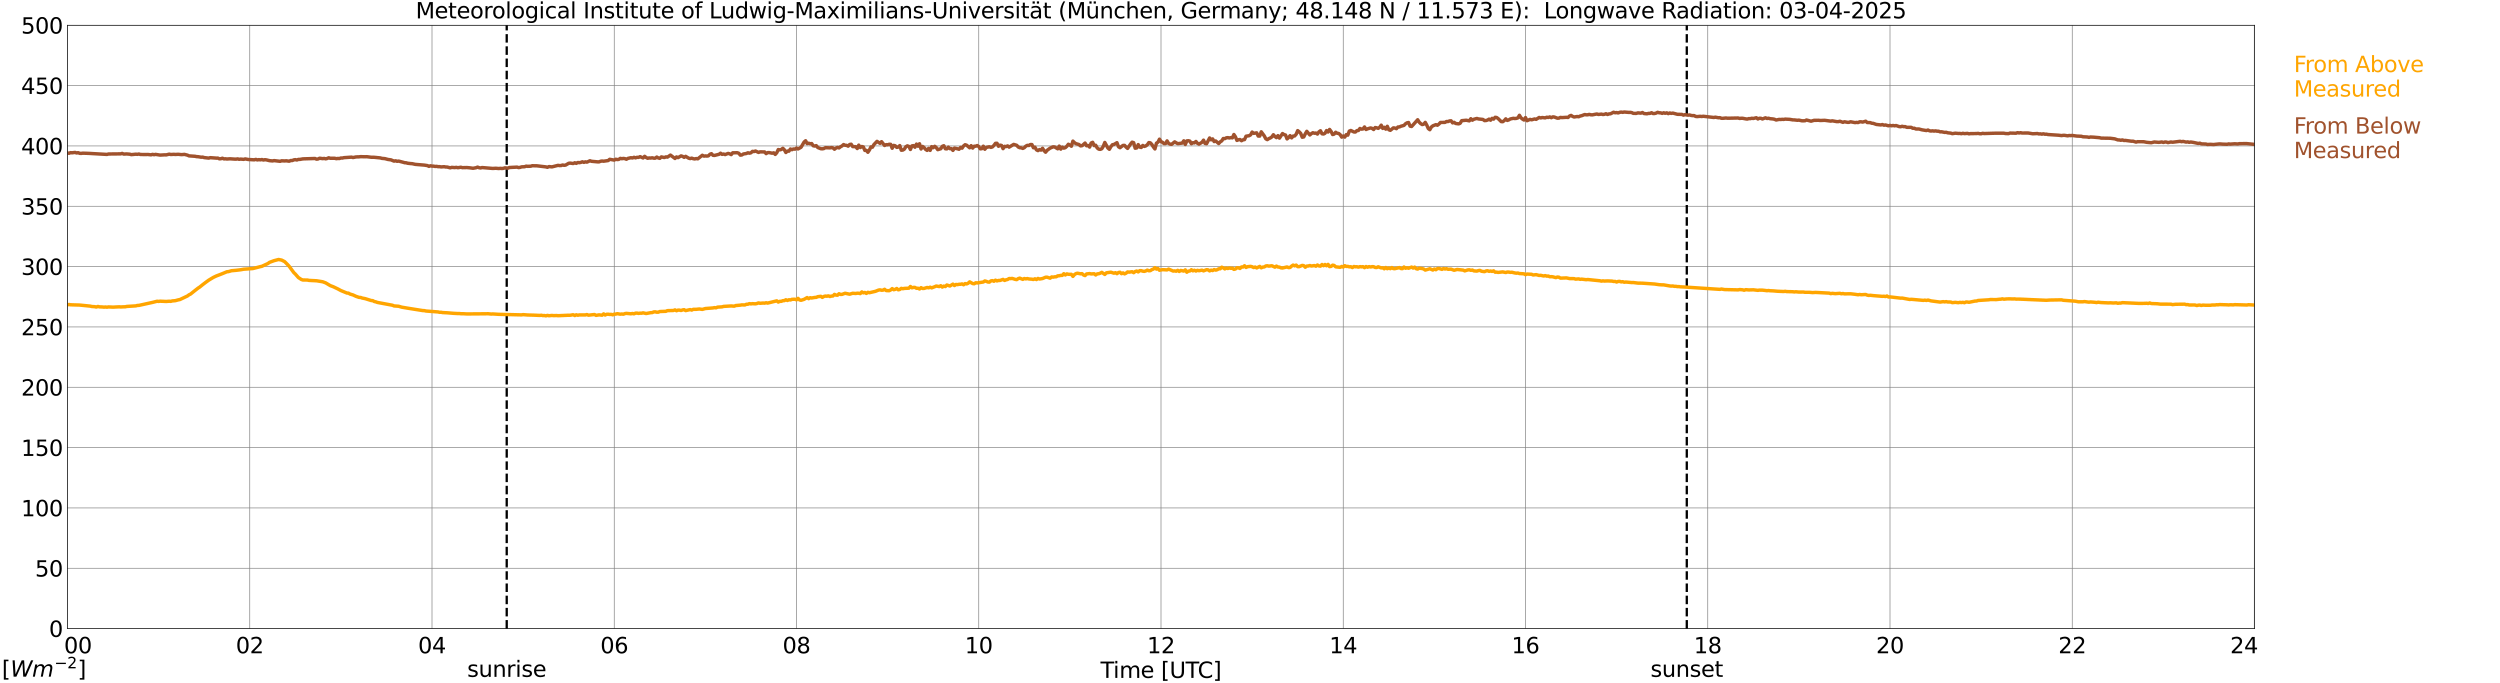 <?xml version="1.0" encoding="utf-8" standalone="no"?>
<!DOCTYPE svg PUBLIC "-//W3C//DTD SVG 1.1//EN"
  "http://www.w3.org/Graphics/SVG/1.1/DTD/svg11.dtd">
<svg xmlns:xlink="http://www.w3.org/1999/xlink" width="1085.4pt" height="296.64pt" viewBox="0 0 1085.4 296.64" xmlns="http://www.w3.org/2000/svg" version="1.1">
 <defs>
  <style type="text/css">*{stroke-linejoin: round; stroke-linecap: butt}</style>
 </defs>
 <g id="figure_1">
  <g id="patch_1">
   <path d="M 0 296.64 
L 1085.4 296.64 
L 1085.4 0 
L 0 0 
z
" style="fill: #ffffff"/>
  </g>
  <g id="axes_1">
   <g id="patch_2">
    <path d="M 29.306 272.909 
L 978.814 272.909 
L 978.814 10.976 
L 29.306 10.976 
z
" style="fill: #ffffff"/>
   </g>
   <g id="patch_3">
    <path d="M 978.814 272.909 
L 978.814 272.909 
L 978.814 10.976 
L 978.814 10.976 
z
" clip-path="url(#p6e08de9d67)" style="fill: #d3d3d3; opacity: 0.25; stroke: #d3d3d3; stroke-linejoin: miter"/>
   </g>
   <g id="matplotlib.axis_1">
    <g id="xtick_1">
     <g id="line2d_1">
      <path d="M 29.306 272.909 
L 29.306 10.976 
" clip-path="url(#p6e08de9d67)" style="fill: none; stroke: #808080; stroke-width: 0.3; stroke-linecap: square"/>
     </g>
     <g id="line2d_2"/>
     <g id="text_1">
      <!--    00 -->
      <g transform="translate(18.733 283.627) scale(0.095 -0.095)">
       <defs>
        <path id="DejaVuSans-20" transform="scale(0.016)"/>
        <path id="DejaVuSans-30" d="M 2034 4250 
Q 1547 4250 1301 3770 
Q 1056 3291 1056 2328 
Q 1056 1369 1301 889 
Q 1547 409 2034 409 
Q 2525 409 2770 889 
Q 3016 1369 3016 2328 
Q 3016 3291 2770 3770 
Q 2525 4250 2034 4250 
z
M 2034 4750 
Q 2819 4750 3233 4129 
Q 3647 3509 3647 2328 
Q 3647 1150 3233 529 
Q 2819 -91 2034 -91 
Q 1250 -91 836 529 
Q 422 1150 422 2328 
Q 422 3509 836 4129 
Q 1250 4750 2034 4750 
z
" transform="scale(0.016)"/>
       </defs>
       <use xlink:href="#DejaVuSans-20"/>
       <use xlink:href="#DejaVuSans-20" transform="translate(31.787 0)"/>
       <use xlink:href="#DejaVuSans-20" transform="translate(63.574 0)"/>
       <use xlink:href="#DejaVuSans-30" transform="translate(95.361 0)"/>
       <use xlink:href="#DejaVuSans-30" transform="translate(158.984 0)"/>
      </g>
     </g>
    </g>
    <g id="xtick_2">
     <g id="line2d_3">
      <path d="M 108.431 272.909 
L 108.431 10.976 
" clip-path="url(#p6e08de9d67)" style="fill: none; stroke: #808080; stroke-width: 0.3; stroke-linecap: square"/>
     </g>
     <g id="line2d_4"/>
     <g id="text_2">
      <!-- 02 -->
      <g transform="translate(102.387 283.627) scale(0.095 -0.095)">
       <defs>
        <path id="DejaVuSans-32" d="M 1228 531 
L 3431 531 
L 3431 0 
L 469 0 
L 469 531 
Q 828 903 1448 1529 
Q 2069 2156 2228 2338 
Q 2531 2678 2651 2914 
Q 2772 3150 2772 3378 
Q 2772 3750 2511 3984 
Q 2250 4219 1831 4219 
Q 1534 4219 1204 4116 
Q 875 4013 500 3803 
L 500 4441 
Q 881 4594 1212 4672 
Q 1544 4750 1819 4750 
Q 2544 4750 2975 4387 
Q 3406 4025 3406 3419 
Q 3406 3131 3298 2873 
Q 3191 2616 2906 2266 
Q 2828 2175 2409 1742 
Q 1991 1309 1228 531 
z
" transform="scale(0.016)"/>
       </defs>
       <use xlink:href="#DejaVuSans-30"/>
       <use xlink:href="#DejaVuSans-32" transform="translate(63.623 0)"/>
      </g>
     </g>
    </g>
    <g id="xtick_3">
     <g id="line2d_5">
      <path d="M 187.557 272.909 
L 187.557 10.976 
" clip-path="url(#p6e08de9d67)" style="fill: none; stroke: #808080; stroke-width: 0.3; stroke-linecap: square"/>
     </g>
     <g id="line2d_6"/>
     <g id="text_3">
      <!-- 04 -->
      <g transform="translate(181.513 283.627) scale(0.095 -0.095)">
       <defs>
        <path id="DejaVuSans-34" d="M 2419 4116 
L 825 1625 
L 2419 1625 
L 2419 4116 
z
M 2253 4666 
L 3047 4666 
L 3047 1625 
L 3713 1625 
L 3713 1100 
L 3047 1100 
L 3047 0 
L 2419 0 
L 2419 1100 
L 313 1100 
L 313 1709 
L 2253 4666 
z
" transform="scale(0.016)"/>
       </defs>
       <use xlink:href="#DejaVuSans-30"/>
       <use xlink:href="#DejaVuSans-34" transform="translate(63.623 0)"/>
      </g>
     </g>
    </g>
    <g id="xtick_4">
     <g id="line2d_7">
      <path d="M 266.683 272.909 
L 266.683 10.976 
" clip-path="url(#p6e08de9d67)" style="fill: none; stroke: #808080; stroke-width: 0.3; stroke-linecap: square"/>
     </g>
     <g id="line2d_8"/>
     <g id="text_4">
      <!-- 06 -->
      <g transform="translate(260.638 283.627) scale(0.095 -0.095)">
       <defs>
        <path id="DejaVuSans-36" d="M 2113 2584 
Q 1688 2584 1439 2293 
Q 1191 2003 1191 1497 
Q 1191 994 1439 701 
Q 1688 409 2113 409 
Q 2538 409 2786 701 
Q 3034 994 3034 1497 
Q 3034 2003 2786 2293 
Q 2538 2584 2113 2584 
z
M 3366 4563 
L 3366 3988 
Q 3128 4100 2886 4159 
Q 2644 4219 2406 4219 
Q 1781 4219 1451 3797 
Q 1122 3375 1075 2522 
Q 1259 2794 1537 2939 
Q 1816 3084 2150 3084 
Q 2853 3084 3261 2657 
Q 3669 2231 3669 1497 
Q 3669 778 3244 343 
Q 2819 -91 2113 -91 
Q 1303 -91 875 529 
Q 447 1150 447 2328 
Q 447 3434 972 4092 
Q 1497 4750 2381 4750 
Q 2619 4750 2861 4703 
Q 3103 4656 3366 4563 
z
" transform="scale(0.016)"/>
       </defs>
       <use xlink:href="#DejaVuSans-30"/>
       <use xlink:href="#DejaVuSans-36" transform="translate(63.623 0)"/>
      </g>
     </g>
    </g>
    <g id="xtick_5">
     <g id="line2d_9">
      <path d="M 345.808 272.909 
L 345.808 10.976 
" clip-path="url(#p6e08de9d67)" style="fill: none; stroke: #808080; stroke-width: 0.3; stroke-linecap: square"/>
     </g>
     <g id="line2d_10"/>
     <g id="text_5">
      <!-- 08 -->
      <g transform="translate(339.764 283.627) scale(0.095 -0.095)">
       <defs>
        <path id="DejaVuSans-38" d="M 2034 2216 
Q 1584 2216 1326 1975 
Q 1069 1734 1069 1313 
Q 1069 891 1326 650 
Q 1584 409 2034 409 
Q 2484 409 2743 651 
Q 3003 894 3003 1313 
Q 3003 1734 2745 1975 
Q 2488 2216 2034 2216 
z
M 1403 2484 
Q 997 2584 770 2862 
Q 544 3141 544 3541 
Q 544 4100 942 4425 
Q 1341 4750 2034 4750 
Q 2731 4750 3128 4425 
Q 3525 4100 3525 3541 
Q 3525 3141 3298 2862 
Q 3072 2584 2669 2484 
Q 3125 2378 3379 2068 
Q 3634 1759 3634 1313 
Q 3634 634 3220 271 
Q 2806 -91 2034 -91 
Q 1263 -91 848 271 
Q 434 634 434 1313 
Q 434 1759 690 2068 
Q 947 2378 1403 2484 
z
M 1172 3481 
Q 1172 3119 1398 2916 
Q 1625 2713 2034 2713 
Q 2441 2713 2670 2916 
Q 2900 3119 2900 3481 
Q 2900 3844 2670 4047 
Q 2441 4250 2034 4250 
Q 1625 4250 1398 4047 
Q 1172 3844 1172 3481 
z
" transform="scale(0.016)"/>
       </defs>
       <use xlink:href="#DejaVuSans-30"/>
       <use xlink:href="#DejaVuSans-38" transform="translate(63.623 0)"/>
      </g>
     </g>
    </g>
    <g id="xtick_6">
     <g id="line2d_11">
      <path d="M 424.934 272.909 
L 424.934 10.976 
" clip-path="url(#p6e08de9d67)" style="fill: none; stroke: #808080; stroke-width: 0.3; stroke-linecap: square"/>
     </g>
     <g id="line2d_12"/>
     <g id="text_6">
      <!-- 10 -->
      <g transform="translate(418.89 283.627) scale(0.095 -0.095)">
       <defs>
        <path id="DejaVuSans-31" d="M 794 531 
L 1825 531 
L 1825 4091 
L 703 3866 
L 703 4441 
L 1819 4666 
L 2450 4666 
L 2450 531 
L 3481 531 
L 3481 0 
L 794 0 
L 794 531 
z
" transform="scale(0.016)"/>
       </defs>
       <use xlink:href="#DejaVuSans-31"/>
       <use xlink:href="#DejaVuSans-30" transform="translate(63.623 0)"/>
      </g>
     </g>
    </g>
    <g id="xtick_7">
     <g id="line2d_13">
      <path d="M 504.06 272.909 
L 504.06 10.976 
" clip-path="url(#p6e08de9d67)" style="fill: none; stroke: #808080; stroke-width: 0.3; stroke-linecap: square"/>
     </g>
     <g id="line2d_14"/>
     <g id="text_7">
      <!-- 12 -->
      <g transform="translate(498.015 283.627) scale(0.095 -0.095)">
       <use xlink:href="#DejaVuSans-31"/>
       <use xlink:href="#DejaVuSans-32" transform="translate(63.623 0)"/>
      </g>
     </g>
    </g>
    <g id="xtick_8">
     <g id="line2d_15">
      <path d="M 583.185 272.909 
L 583.185 10.976 
" clip-path="url(#p6e08de9d67)" style="fill: none; stroke: #808080; stroke-width: 0.3; stroke-linecap: square"/>
     </g>
     <g id="line2d_16"/>
     <g id="text_8">
      <!-- 14 -->
      <g transform="translate(577.141 283.627) scale(0.095 -0.095)">
       <use xlink:href="#DejaVuSans-31"/>
       <use xlink:href="#DejaVuSans-34" transform="translate(63.623 0)"/>
      </g>
     </g>
    </g>
    <g id="xtick_9">
     <g id="line2d_17">
      <path d="M 662.311 272.909 
L 662.311 10.976 
" clip-path="url(#p6e08de9d67)" style="fill: none; stroke: #808080; stroke-width: 0.3; stroke-linecap: square"/>
     </g>
     <g id="line2d_18"/>
     <g id="text_9">
      <!-- 16 -->
      <g transform="translate(656.267 283.627) scale(0.095 -0.095)">
       <use xlink:href="#DejaVuSans-31"/>
       <use xlink:href="#DejaVuSans-36" transform="translate(63.623 0)"/>
      </g>
     </g>
    </g>
    <g id="xtick_10">
     <g id="line2d_19">
      <path d="M 741.437 272.909 
L 741.437 10.976 
" clip-path="url(#p6e08de9d67)" style="fill: none; stroke: #808080; stroke-width: 0.3; stroke-linecap: square"/>
     </g>
     <g id="line2d_20"/>
     <g id="text_10">
      <!-- 18 -->
      <g transform="translate(735.392 283.627) scale(0.095 -0.095)">
       <use xlink:href="#DejaVuSans-31"/>
       <use xlink:href="#DejaVuSans-38" transform="translate(63.623 0)"/>
      </g>
     </g>
    </g>
    <g id="xtick_11">
     <g id="line2d_21">
      <path d="M 820.562 272.909 
L 820.562 10.976 
" clip-path="url(#p6e08de9d67)" style="fill: none; stroke: #808080; stroke-width: 0.3; stroke-linecap: square"/>
     </g>
     <g id="line2d_22"/>
     <g id="text_11">
      <!-- 20 -->
      <g transform="translate(814.518 283.627) scale(0.095 -0.095)">
       <use xlink:href="#DejaVuSans-32"/>
       <use xlink:href="#DejaVuSans-30" transform="translate(63.623 0)"/>
      </g>
     </g>
    </g>
    <g id="xtick_12">
     <g id="line2d_23">
      <path d="M 899.688 272.909 
L 899.688 10.976 
" clip-path="url(#p6e08de9d67)" style="fill: none; stroke: #808080; stroke-width: 0.3; stroke-linecap: square"/>
     </g>
     <g id="line2d_24"/>
     <g id="text_12">
      <!-- 22 -->
      <g transform="translate(893.644 283.627) scale(0.095 -0.095)">
       <use xlink:href="#DejaVuSans-32"/>
       <use xlink:href="#DejaVuSans-32" transform="translate(63.623 0)"/>
      </g>
     </g>
    </g>
    <g id="xtick_13">
     <g id="line2d_25">
      <path d="M 978.814 272.909 
L 978.814 10.976 
" clip-path="url(#p6e08de9d67)" style="fill: none; stroke: #808080; stroke-width: 0.3; stroke-linecap: square"/>
     </g>
     <g id="line2d_26"/>
     <g id="text_13">
      <!-- 24    -->
      <g transform="translate(968.241 283.627) scale(0.095 -0.095)">
       <use xlink:href="#DejaVuSans-32"/>
       <use xlink:href="#DejaVuSans-34" transform="translate(63.623 0)"/>
       <use xlink:href="#DejaVuSans-20" transform="translate(127.246 0)"/>
       <use xlink:href="#DejaVuSans-20" transform="translate(159.033 0)"/>
       <use xlink:href="#DejaVuSans-20" transform="translate(190.82 0)"/>
      </g>
     </g>
    </g>
    <g id="text_14">
     <!-- Time [UTC] -->
     <g transform="translate(477.806 294.322) scale(0.095 -0.095)">
      <defs>
       <path id="DejaVuSans-54" d="M -19 4666 
L 3928 4666 
L 3928 4134 
L 2272 4134 
L 2272 0 
L 1638 0 
L 1638 4134 
L -19 4134 
L -19 4666 
z
" transform="scale(0.016)"/>
       <path id="DejaVuSans-69" d="M 603 3500 
L 1178 3500 
L 1178 0 
L 603 0 
L 603 3500 
z
M 603 4863 
L 1178 4863 
L 1178 4134 
L 603 4134 
L 603 4863 
z
" transform="scale(0.016)"/>
       <path id="DejaVuSans-6d" d="M 3328 2828 
Q 3544 3216 3844 3400 
Q 4144 3584 4550 3584 
Q 5097 3584 5394 3201 
Q 5691 2819 5691 2113 
L 5691 0 
L 5113 0 
L 5113 2094 
Q 5113 2597 4934 2840 
Q 4756 3084 4391 3084 
Q 3944 3084 3684 2787 
Q 3425 2491 3425 1978 
L 3425 0 
L 2847 0 
L 2847 2094 
Q 2847 2600 2669 2842 
Q 2491 3084 2119 3084 
Q 1678 3084 1418 2786 
Q 1159 2488 1159 1978 
L 1159 0 
L 581 0 
L 581 3500 
L 1159 3500 
L 1159 2956 
Q 1356 3278 1631 3431 
Q 1906 3584 2284 3584 
Q 2666 3584 2933 3390 
Q 3200 3197 3328 2828 
z
" transform="scale(0.016)"/>
       <path id="DejaVuSans-65" d="M 3597 1894 
L 3597 1613 
L 953 1613 
Q 991 1019 1311 708 
Q 1631 397 2203 397 
Q 2534 397 2845 478 
Q 3156 559 3463 722 
L 3463 178 
Q 3153 47 2828 -22 
Q 2503 -91 2169 -91 
Q 1331 -91 842 396 
Q 353 884 353 1716 
Q 353 2575 817 3079 
Q 1281 3584 2069 3584 
Q 2775 3584 3186 3129 
Q 3597 2675 3597 1894 
z
M 3022 2063 
Q 3016 2534 2758 2815 
Q 2500 3097 2075 3097 
Q 1594 3097 1305 2825 
Q 1016 2553 972 2059 
L 3022 2063 
z
" transform="scale(0.016)"/>
       <path id="DejaVuSans-5b" d="M 550 4863 
L 1875 4863 
L 1875 4416 
L 1125 4416 
L 1125 -397 
L 1875 -397 
L 1875 -844 
L 550 -844 
L 550 4863 
z
" transform="scale(0.016)"/>
       <path id="DejaVuSans-55" d="M 556 4666 
L 1191 4666 
L 1191 1831 
Q 1191 1081 1462 751 
Q 1734 422 2344 422 
Q 2950 422 3222 751 
Q 3494 1081 3494 1831 
L 3494 4666 
L 4128 4666 
L 4128 1753 
Q 4128 841 3676 375 
Q 3225 -91 2344 -91 
Q 1459 -91 1007 375 
Q 556 841 556 1753 
L 556 4666 
z
" transform="scale(0.016)"/>
       <path id="DejaVuSans-43" d="M 4122 4306 
L 4122 3641 
Q 3803 3938 3442 4084 
Q 3081 4231 2675 4231 
Q 1875 4231 1450 3742 
Q 1025 3253 1025 2328 
Q 1025 1406 1450 917 
Q 1875 428 2675 428 
Q 3081 428 3442 575 
Q 3803 722 4122 1019 
L 4122 359 
Q 3791 134 3420 21 
Q 3050 -91 2638 -91 
Q 1578 -91 968 557 
Q 359 1206 359 2328 
Q 359 3453 968 4101 
Q 1578 4750 2638 4750 
Q 3056 4750 3426 4639 
Q 3797 4528 4122 4306 
z
" transform="scale(0.016)"/>
       <path id="DejaVuSans-5d" d="M 1947 4863 
L 1947 -844 
L 622 -844 
L 622 -397 
L 1369 -397 
L 1369 4416 
L 622 4416 
L 622 4863 
L 1947 4863 
z
" transform="scale(0.016)"/>
      </defs>
      <use xlink:href="#DejaVuSans-54"/>
      <use xlink:href="#DejaVuSans-69" transform="translate(57.959 0)"/>
      <use xlink:href="#DejaVuSans-6d" transform="translate(85.742 0)"/>
      <use xlink:href="#DejaVuSans-65" transform="translate(183.154 0)"/>
      <use xlink:href="#DejaVuSans-20" transform="translate(244.678 0)"/>
      <use xlink:href="#DejaVuSans-5b" transform="translate(276.465 0)"/>
      <use xlink:href="#DejaVuSans-55" transform="translate(315.479 0)"/>
      <use xlink:href="#DejaVuSans-54" transform="translate(388.672 0)"/>
      <use xlink:href="#DejaVuSans-43" transform="translate(443.881 0)"/>
      <use xlink:href="#DejaVuSans-5d" transform="translate(513.705 0)"/>
     </g>
    </g>
   </g>
   <g id="matplotlib.axis_2">
    <g id="ytick_1">
     <g id="line2d_27">
      <path d="M 29.306 272.909 
L 978.814 272.909 
" clip-path="url(#p6e08de9d67)" style="fill: none; stroke: #808080; stroke-width: 0.3; stroke-linecap: square"/>
     </g>
     <g id="line2d_28"/>
     <g id="text_15">
      <!-- 0 -->
      <g transform="translate(21.261 276.518) scale(0.095 -0.095)">
       <use xlink:href="#DejaVuSans-30"/>
      </g>
     </g>
    </g>
    <g id="ytick_2">
     <g id="line2d_29">
      <path d="M 29.306 246.715 
L 978.814 246.715 
" clip-path="url(#p6e08de9d67)" style="fill: none; stroke: #808080; stroke-width: 0.3; stroke-linecap: square"/>
     </g>
     <g id="line2d_30"/>
     <g id="text_16">
      <!-- 50 -->
      <g transform="translate(15.217 250.325) scale(0.095 -0.095)">
       <defs>
        <path id="DejaVuSans-35" d="M 691 4666 
L 3169 4666 
L 3169 4134 
L 1269 4134 
L 1269 2991 
Q 1406 3038 1543 3061 
Q 1681 3084 1819 3084 
Q 2600 3084 3056 2656 
Q 3513 2228 3513 1497 
Q 3513 744 3044 326 
Q 2575 -91 1722 -91 
Q 1428 -91 1123 -41 
Q 819 9 494 109 
L 494 744 
Q 775 591 1075 516 
Q 1375 441 1709 441 
Q 2250 441 2565 725 
Q 2881 1009 2881 1497 
Q 2881 1984 2565 2268 
Q 2250 2553 1709 2553 
Q 1456 2553 1204 2497 
Q 953 2441 691 2322 
L 691 4666 
z
" transform="scale(0.016)"/>
       </defs>
       <use xlink:href="#DejaVuSans-35"/>
       <use xlink:href="#DejaVuSans-30" transform="translate(63.623 0)"/>
      </g>
     </g>
    </g>
    <g id="ytick_3">
     <g id="line2d_31">
      <path d="M 29.306 220.522 
L 978.814 220.522 
" clip-path="url(#p6e08de9d67)" style="fill: none; stroke: #808080; stroke-width: 0.3; stroke-linecap: square"/>
     </g>
     <g id="line2d_32"/>
     <g id="text_17">
      <!-- 100 -->
      <g transform="translate(9.173 224.131) scale(0.095 -0.095)">
       <use xlink:href="#DejaVuSans-31"/>
       <use xlink:href="#DejaVuSans-30" transform="translate(63.623 0)"/>
       <use xlink:href="#DejaVuSans-30" transform="translate(127.246 0)"/>
      </g>
     </g>
    </g>
    <g id="ytick_4">
     <g id="line2d_33">
      <path d="M 29.306 194.329 
L 978.814 194.329 
" clip-path="url(#p6e08de9d67)" style="fill: none; stroke: #808080; stroke-width: 0.3; stroke-linecap: square"/>
     </g>
     <g id="line2d_34"/>
     <g id="text_18">
      <!-- 150 -->
      <g transform="translate(9.173 197.938) scale(0.095 -0.095)">
       <use xlink:href="#DejaVuSans-31"/>
       <use xlink:href="#DejaVuSans-35" transform="translate(63.623 0)"/>
       <use xlink:href="#DejaVuSans-30" transform="translate(127.246 0)"/>
      </g>
     </g>
    </g>
    <g id="ytick_5">
     <g id="line2d_35">
      <path d="M 29.306 168.136 
L 978.814 168.136 
" clip-path="url(#p6e08de9d67)" style="fill: none; stroke: #808080; stroke-width: 0.3; stroke-linecap: square"/>
     </g>
     <g id="line2d_36"/>
     <g id="text_19">
      <!-- 200 -->
      <g transform="translate(9.173 171.745) scale(0.095 -0.095)">
       <use xlink:href="#DejaVuSans-32"/>
       <use xlink:href="#DejaVuSans-30" transform="translate(63.623 0)"/>
       <use xlink:href="#DejaVuSans-30" transform="translate(127.246 0)"/>
      </g>
     </g>
    </g>
    <g id="ytick_6">
     <g id="line2d_37">
      <path d="M 29.306 141.942 
L 978.814 141.942 
" clip-path="url(#p6e08de9d67)" style="fill: none; stroke: #808080; stroke-width: 0.3; stroke-linecap: square"/>
     </g>
     <g id="line2d_38"/>
     <g id="text_20">
      <!-- 250 -->
      <g transform="translate(9.173 145.551) scale(0.095 -0.095)">
       <use xlink:href="#DejaVuSans-32"/>
       <use xlink:href="#DejaVuSans-35" transform="translate(63.623 0)"/>
       <use xlink:href="#DejaVuSans-30" transform="translate(127.246 0)"/>
      </g>
     </g>
    </g>
    <g id="ytick_7">
     <g id="line2d_39">
      <path d="M 29.306 115.749 
L 978.814 115.749 
" clip-path="url(#p6e08de9d67)" style="fill: none; stroke: #808080; stroke-width: 0.3; stroke-linecap: square"/>
     </g>
     <g id="line2d_40"/>
     <g id="text_21">
      <!-- 300 -->
      <g transform="translate(9.173 119.358) scale(0.095 -0.095)">
       <defs>
        <path id="DejaVuSans-33" d="M 2597 2516 
Q 3050 2419 3304 2112 
Q 3559 1806 3559 1356 
Q 3559 666 3084 287 
Q 2609 -91 1734 -91 
Q 1441 -91 1130 -33 
Q 819 25 488 141 
L 488 750 
Q 750 597 1062 519 
Q 1375 441 1716 441 
Q 2309 441 2620 675 
Q 2931 909 2931 1356 
Q 2931 1769 2642 2001 
Q 2353 2234 1838 2234 
L 1294 2234 
L 1294 2753 
L 1863 2753 
Q 2328 2753 2575 2939 
Q 2822 3125 2822 3475 
Q 2822 3834 2567 4026 
Q 2313 4219 1838 4219 
Q 1578 4219 1281 4162 
Q 984 4106 628 3988 
L 628 4550 
Q 988 4650 1302 4700 
Q 1616 4750 1894 4750 
Q 2613 4750 3031 4423 
Q 3450 4097 3450 3541 
Q 3450 3153 3228 2886 
Q 3006 2619 2597 2516 
z
" transform="scale(0.016)"/>
       </defs>
       <use xlink:href="#DejaVuSans-33"/>
       <use xlink:href="#DejaVuSans-30" transform="translate(63.623 0)"/>
       <use xlink:href="#DejaVuSans-30" transform="translate(127.246 0)"/>
      </g>
     </g>
    </g>
    <g id="ytick_8">
     <g id="line2d_41">
      <path d="M 29.306 89.556 
L 978.814 89.556 
" clip-path="url(#p6e08de9d67)" style="fill: none; stroke: #808080; stroke-width: 0.3; stroke-linecap: square"/>
     </g>
     <g id="line2d_42"/>
     <g id="text_22">
      <!-- 350 -->
      <g transform="translate(9.173 93.165) scale(0.095 -0.095)">
       <use xlink:href="#DejaVuSans-33"/>
       <use xlink:href="#DejaVuSans-35" transform="translate(63.623 0)"/>
       <use xlink:href="#DejaVuSans-30" transform="translate(127.246 0)"/>
      </g>
     </g>
    </g>
    <g id="ytick_9">
     <g id="line2d_43">
      <path d="M 29.306 63.362 
L 978.814 63.362 
" clip-path="url(#p6e08de9d67)" style="fill: none; stroke: #808080; stroke-width: 0.3; stroke-linecap: square"/>
     </g>
     <g id="line2d_44"/>
     <g id="text_23">
      <!-- 400 -->
      <g transform="translate(9.173 66.972) scale(0.095 -0.095)">
       <use xlink:href="#DejaVuSans-34"/>
       <use xlink:href="#DejaVuSans-30" transform="translate(63.623 0)"/>
       <use xlink:href="#DejaVuSans-30" transform="translate(127.246 0)"/>
      </g>
     </g>
    </g>
    <g id="ytick_10">
     <g id="line2d_45">
      <path d="M 29.306 37.169 
L 978.814 37.169 
" clip-path="url(#p6e08de9d67)" style="fill: none; stroke: #808080; stroke-width: 0.3; stroke-linecap: square"/>
     </g>
     <g id="line2d_46"/>
     <g id="text_24">
      <!-- 450 -->
      <g transform="translate(9.173 40.778) scale(0.095 -0.095)">
       <use xlink:href="#DejaVuSans-34"/>
       <use xlink:href="#DejaVuSans-35" transform="translate(63.623 0)"/>
       <use xlink:href="#DejaVuSans-30" transform="translate(127.246 0)"/>
      </g>
     </g>
    </g>
    <g id="ytick_11">
     <g id="line2d_47">
      <path d="M 29.306 10.976 
L 978.814 10.976 
" clip-path="url(#p6e08de9d67)" style="fill: none; stroke: #808080; stroke-width: 0.3; stroke-linecap: square"/>
     </g>
     <g id="line2d_48"/>
     <g id="text_25">
      <!-- 500 -->
      <g transform="translate(9.173 14.585) scale(0.095 -0.095)">
       <use xlink:href="#DejaVuSans-35"/>
       <use xlink:href="#DejaVuSans-30" transform="translate(63.623 0)"/>
       <use xlink:href="#DejaVuSans-30" transform="translate(127.246 0)"/>
      </g>
     </g>
    </g>
   </g>
   <g id="line2d_49">
    <path d="M 219.999 272.909 
L 219.999 10.976 
" clip-path="url(#p6e08de9d67)" style="fill: none; stroke-dasharray: 3.7,1.6; stroke-dashoffset: 0; stroke: #000000"/>
   </g>
   <g id="line2d_50">
    <path d="M 732.337 272.909 
L 732.337 10.976 
" clip-path="url(#p6e08de9d67)" style="fill: none; stroke-dasharray: 3.7,1.6; stroke-dashoffset: 0; stroke: #000000"/>
   </g>
   <g id="line2d_51">
    <path d="M 29.306 132.319 
L 29.965 132.198 
L 30.625 132.329 
L 34.581 132.445 
L 39.197 132.911 
L 39.856 133.073 
L 41.175 133.152 
L 41.834 133.319 
L 42.493 133.037 
L 43.153 133.225 
L 44.472 133.277 
L 45.131 133.356 
L 45.79 133.288 
L 46.45 133.377 
L 47.109 133.257 
L 49.087 133.346 
L 51.725 133.209 
L 52.384 133.267 
L 53.703 133.209 
L 54.362 133.204 
L 55.022 133.047 
L 58.978 132.801 
L 59.637 132.612 
L 60.297 132.596 
L 66.231 131.287 
L 68.209 130.789 
L 68.869 130.862 
L 69.528 130.768 
L 72.166 130.883 
L 73.484 130.779 
L 74.144 130.831 
L 74.803 130.648 
L 76.122 130.538 
L 77.441 130.176 
L 78.1 130.056 
L 81.397 128.495 
L 82.056 127.997 
L 82.716 127.683 
L 84.694 126.101 
L 86.013 125.074 
L 86.672 124.655 
L 87.991 123.591 
L 89.309 122.591 
L 90.628 121.632 
L 92.606 120.443 
L 93.925 119.814 
L 95.244 119.316 
L 96.563 118.793 
L 98.541 117.981 
L 99.2 117.923 
L 100.519 117.535 
L 102.497 117.362 
L 104.475 117.121 
L 105.794 116.88 
L 109.75 116.603 
L 113.047 115.759 
L 113.707 115.613 
L 116.344 114.397 
L 117.003 113.905 
L 118.982 113.177 
L 120.96 112.663 
L 122.278 112.92 
L 123.597 113.601 
L 124.916 114.926 
L 125.575 115.649 
L 127.553 118.347 
L 128.213 118.976 
L 129.532 120.49 
L 130.85 121.349 
L 131.51 121.569 
L 133.488 121.585 
L 134.147 121.737 
L 137.444 121.904 
L 140.082 122.329 
L 141.4 122.816 
L 143.379 123.995 
L 144.697 124.492 
L 146.676 125.435 
L 147.994 126.148 
L 150.632 127.232 
L 151.291 127.269 
L 151.951 127.667 
L 153.269 128.055 
L 154.588 128.667 
L 155.907 129.118 
L 156.566 129.144 
L 157.226 129.401 
L 158.544 129.658 
L 161.182 130.48 
L 161.841 130.532 
L 162.501 130.91 
L 163.16 131.046 
L 163.819 131.297 
L 170.413 132.528 
L 171.073 132.822 
L 173.051 132.958 
L 174.37 133.351 
L 177.007 133.801 
L 183.601 134.849 
L 184.26 134.865 
L 184.92 135.032 
L 188.216 135.279 
L 189.535 135.383 
L 190.195 135.431 
L 190.854 135.593 
L 191.513 135.577 
L 192.173 135.708 
L 194.151 135.803 
L 195.47 135.913 
L 196.788 136.023 
L 198.767 136.133 
L 199.426 136.112 
L 200.085 136.206 
L 201.404 136.222 
L 202.723 136.3 
L 209.317 136.248 
L 211.954 136.216 
L 213.273 136.353 
L 213.932 136.305 
L 216.57 136.468 
L 226.461 136.709 
L 227.12 136.599 
L 229.098 136.761 
L 231.736 136.824 
L 234.373 136.945 
L 235.033 136.861 
L 235.692 137.023 
L 236.351 136.981 
L 237.011 137.138 
L 237.67 136.918 
L 238.329 137.086 
L 239.648 136.95 
L 240.308 137.034 
L 241.626 136.992 
L 242.286 137.065 
L 246.242 136.887 
L 247.561 136.871 
L 248.88 136.641 
L 249.539 136.992 
L 250.198 136.667 
L 250.858 136.871 
L 251.517 136.725 
L 254.155 136.735 
L 254.814 136.562 
L 255.473 136.85 
L 256.792 136.698 
L 258.111 136.546 
L 258.77 136.924 
L 260.089 136.698 
L 261.408 136.85 
L 262.067 136.274 
L 262.726 136.772 
L 263.386 136.442 
L 264.045 136.421 
L 264.705 136.52 
L 265.364 136.484 
L 266.023 136.683 
L 266.683 136.379 
L 267.342 136.374 
L 268.002 136.185 
L 269.32 136.41 
L 269.98 136.321 
L 270.639 136.421 
L 271.298 136.154 
L 271.958 136.054 
L 273.936 136.237 
L 274.595 136.106 
L 275.255 136.253 
L 275.914 135.96 
L 276.573 135.933 
L 277.233 136.07 
L 277.892 135.96 
L 278.552 135.986 
L 279.211 135.823 
L 280.53 136.122 
L 282.508 135.745 
L 283.167 135.719 
L 283.827 135.425 
L 284.486 135.383 
L 285.145 135.551 
L 285.805 135.541 
L 286.464 135.252 
L 289.102 135.163 
L 289.761 134.87 
L 292.399 134.802 
L 293.058 134.54 
L 293.717 134.917 
L 294.377 134.629 
L 295.036 134.65 
L 295.696 134.807 
L 296.355 134.561 
L 297.014 134.456 
L 297.674 134.849 
L 299.652 134.409 
L 300.311 134.624 
L 300.971 134.31 
L 302.289 134.294 
L 303.608 134.152 
L 304.927 134.33 
L 306.246 133.953 
L 309.543 133.697 
L 310.202 133.56 
L 310.861 133.66 
L 311.521 133.346 
L 313.499 133.225 
L 314.158 133.031 
L 317.455 132.832 
L 318.774 132.932 
L 319.433 132.659 
L 321.411 132.486 
L 322.071 132.366 
L 323.39 132.408 
L 324.049 132.109 
L 324.708 132.083 
L 325.368 131.816 
L 326.027 131.942 
L 326.686 131.842 
L 328.005 131.915 
L 328.665 131.769 
L 329.324 131.502 
L 329.983 131.674 
L 331.302 131.564 
L 331.961 131.617 
L 332.621 131.439 
L 333.28 131.591 
L 337.236 130.616 
L 337.896 131.145 
L 338.555 130.821 
L 339.215 130.826 
L 339.874 130.553 
L 340.533 130.522 
L 341.193 130.145 
L 341.852 130.454 
L 342.512 130.134 
L 343.171 130.239 
L 343.83 129.956 
L 345.149 129.909 
L 345.808 130.181 
L 346.468 129.542 
L 347.127 130.213 
L 347.787 130.381 
L 349.105 129.956 
L 350.424 129.197 
L 351.083 129.673 
L 351.743 129.265 
L 352.402 129.38 
L 353.721 129.139 
L 354.38 129.108 
L 355.04 128.809 
L 356.359 128.647 
L 357.018 129.113 
L 357.677 128.715 
L 358.337 128.537 
L 358.996 128.615 
L 359.655 128.442 
L 360.315 128.736 
L 360.974 128.547 
L 361.634 128.505 
L 362.293 127.808 
L 362.952 128.128 
L 363.612 128.165 
L 364.271 127.525 
L 364.93 127.84 
L 365.59 127.803 
L 366.909 127.316 
L 368.887 127.735 
L 370.206 127.326 
L 371.524 127.415 
L 372.184 127.305 
L 372.843 127.311 
L 373.502 127.468 
L 374.162 126.74 
L 374.821 127.143 
L 375.481 126.975 
L 376.14 127.389 
L 376.799 126.907 
L 377.459 127.091 
L 380.096 126.478 
L 381.415 125.949 
L 382.074 125.844 
L 382.734 126.017 
L 383.393 125.964 
L 384.053 125.598 
L 384.712 126.153 
L 386.031 126.216 
L 386.69 125.891 
L 387.349 125.299 
L 388.009 125.786 
L 388.668 125.629 
L 389.328 125.257 
L 389.987 125.823 
L 390.646 125.692 
L 391.306 125.194 
L 391.965 125.351 
L 392.624 125.215 
L 394.603 125.121 
L 395.262 124.387 
L 395.921 124.953 
L 396.581 124.786 
L 397.24 124.78 
L 397.899 125.179 
L 398.559 125.131 
L 399.218 125.477 
L 399.878 124.89 
L 400.537 125.247 
L 401.196 125.22 
L 402.515 124.812 
L 403.175 124.974 
L 403.834 124.676 
L 404.493 124.985 
L 405.812 124.482 
L 406.471 124.178 
L 407.79 124.419 
L 408.45 124.042 
L 409.109 124.639 
L 409.768 124.209 
L 410.428 124.419 
L 411.087 123.738 
L 412.406 124.173 
L 413.725 123.355 
L 414.384 123.968 
L 415.043 123.497 
L 415.703 123.581 
L 416.362 123.429 
L 417.022 123.418 
L 417.681 123.266 
L 418.34 123.638 
L 419 123.125 
L 419.659 123.282 
L 420.318 122.984 
L 420.978 122.371 
L 422.297 123.104 
L 422.956 123.204 
L 423.615 122.769 
L 424.275 122.837 
L 426.912 122.439 
L 427.572 121.978 
L 428.231 122.151 
L 428.89 122.444 
L 429.55 122.486 
L 430.209 121.957 
L 430.869 121.836 
L 431.528 122.114 
L 432.187 121.637 
L 432.847 121.967 
L 433.506 121.763 
L 434.165 121.768 
L 435.484 121.302 
L 436.144 121.752 
L 436.803 121.485 
L 437.462 121.339 
L 438.122 120.909 
L 438.781 120.961 
L 439.44 120.878 
L 440.759 121.286 
L 441.419 121.401 
L 442.078 120.961 
L 442.737 120.757 
L 444.056 121.291 
L 444.716 120.93 
L 445.375 121.087 
L 446.034 120.946 
L 446.694 121.113 
L 448.012 121.213 
L 448.672 121.354 
L 449.331 121.035 
L 449.991 121.37 
L 450.65 120.888 
L 451.309 121.15 
L 452.628 120.925 
L 453.947 120.364 
L 454.606 120.343 
L 455.925 120.773 
L 456.584 120.233 
L 457.244 120.322 
L 457.903 120.181 
L 458.563 120.176 
L 459.222 119.757 
L 459.881 119.725 
L 460.541 119.557 
L 461.2 119.557 
L 461.859 118.835 
L 462.519 119.379 
L 463.178 118.913 
L 463.838 119.086 
L 465.156 119.102 
L 465.816 119.997 
L 466.475 119.217 
L 467.134 118.787 
L 467.794 118.614 
L 469.113 118.876 
L 469.772 118.798 
L 470.431 119.4 
L 471.091 119.641 
L 471.75 118.934 
L 473.069 118.772 
L 473.728 118.934 
L 475.047 118.845 
L 475.706 119.379 
L 476.366 118.908 
L 477.025 118.845 
L 477.685 118.62 
L 478.344 118.243 
L 479.663 119.154 
L 480.322 118.452 
L 482.3 118.169 
L 483.619 118.614 
L 484.278 118.389 
L 484.938 118.814 
L 485.597 118.321 
L 486.256 118.19 
L 486.916 118.819 
L 487.575 118.484 
L 488.235 118.908 
L 488.894 118.599 
L 489.553 118.054 
L 490.213 118.153 
L 491.532 117.97 
L 492.191 118.389 
L 492.85 117.886 
L 493.51 117.672 
L 494.169 118.054 
L 494.828 117.504 
L 495.488 117.52 
L 496.147 117.734 
L 496.807 117.823 
L 497.466 117.624 
L 498.125 117.273 
L 498.785 117.567 
L 499.444 117.499 
L 500.103 117.059 
L 500.763 116.823 
L 501.422 116.205 
L 502.082 116.833 
L 502.741 116.587 
L 503.4 117.336 
L 504.719 117.069 
L 506.697 117.19 
L 507.357 116.833 
L 508.675 117.389 
L 509.335 117.692 
L 509.994 117.603 
L 510.654 117.755 
L 511.313 117.373 
L 511.972 117.86 
L 512.632 117.42 
L 513.95 117.692 
L 514.61 117.174 
L 515.269 118.185 
L 515.929 117.713 
L 516.588 117.656 
L 517.247 117.111 
L 517.907 117.588 
L 518.566 117.326 
L 519.226 117.677 
L 519.885 117.357 
L 520.544 117.546 
L 521.863 117.284 
L 522.522 117.603 
L 523.841 117.09 
L 524.501 117.153 
L 525.16 117.619 
L 525.819 117.279 
L 526.479 117.467 
L 527.138 117.038 
L 527.797 117.289 
L 528.457 117.095 
L 529.116 116.713 
L 529.776 116.692 
L 530.435 116 
L 531.094 116.309 
L 531.754 116.755 
L 532.413 116.378 
L 533.073 116.587 
L 533.732 116.336 
L 534.391 116.493 
L 535.051 116.435 
L 535.71 116.949 
L 536.369 116.791 
L 537.029 116.247 
L 537.688 116.289 
L 538.348 116.556 
L 539.007 115.906 
L 539.666 115.943 
L 540.326 115.382 
L 540.985 116.116 
L 541.644 115.786 
L 542.963 115.644 
L 543.623 115.817 
L 544.282 116.152 
L 544.941 115.932 
L 545.601 116.325 
L 546.919 115.66 
L 547.579 116.268 
L 548.238 115.974 
L 548.898 115.896 
L 549.557 115.471 
L 550.216 115.377 
L 550.876 115.55 
L 552.195 115.377 
L 553.513 115.995 
L 554.173 115.529 
L 554.832 115.932 
L 555.491 115.974 
L 556.151 116.294 
L 556.81 116.357 
L 558.788 115.896 
L 559.448 116.199 
L 560.107 116.131 
L 560.766 115.518 
L 561.426 115.084 
L 562.085 115.419 
L 562.745 115.094 
L 563.404 115.765 
L 564.063 115.77 
L 565.382 115.225 
L 566.042 115.325 
L 566.701 116.021 
L 567.36 115.508 
L 568.02 115.487 
L 568.679 115.262 
L 569.338 115.497 
L 570.657 115.293 
L 571.317 115.581 
L 571.976 115.057 
L 572.635 115.456 
L 573.295 115.55 
L 573.954 114.832 
L 574.613 115.361 
L 575.273 114.832 
L 575.932 115.387 
L 576.592 114.785 
L 577.251 115.749 
L 577.91 115.66 
L 578.57 115.12 
L 579.229 115.236 
L 579.889 115.848 
L 581.867 116.063 
L 582.526 115.681 
L 583.185 115.943 
L 583.845 115.351 
L 584.504 115.686 
L 585.164 115.639 
L 585.823 115.864 
L 586.482 115.796 
L 587.142 116.163 
L 587.801 115.717 
L 588.46 115.833 
L 589.12 115.807 
L 589.779 116 
L 590.439 115.759 
L 591.098 115.859 
L 591.757 115.775 
L 592.417 116.21 
L 593.076 115.723 
L 593.736 116.016 
L 594.395 115.749 
L 595.054 115.927 
L 595.714 115.775 
L 596.373 115.791 
L 597.032 116.116 
L 597.692 116.158 
L 598.351 115.828 
L 599.67 116.32 
L 600.329 116.257 
L 600.989 116.702 
L 601.648 116.147 
L 602.307 116.66 
L 602.967 116.362 
L 603.626 116.645 
L 604.286 116.168 
L 604.945 116.624 
L 605.604 116.645 
L 607.582 116.173 
L 608.242 116.603 
L 608.901 116.629 
L 609.561 115.927 
L 610.22 116.472 
L 610.879 116.252 
L 611.539 116.472 
L 612.858 115.948 
L 613.517 116.393 
L 614.176 115.974 
L 614.836 116.676 
L 615.495 116.818 
L 616.154 116.43 
L 617.473 116.598 
L 618.133 116.802 
L 618.792 117.263 
L 620.77 116.681 
L 622.089 117.242 
L 622.748 116.791 
L 623.408 117.101 
L 624.067 116.613 
L 624.726 116.54 
L 626.045 116.949 
L 626.705 116.592 
L 627.364 116.802 
L 628.023 116.645 
L 628.683 116.917 
L 630.001 116.854 
L 631.32 117.347 
L 632.639 116.985 
L 635.276 117.279 
L 635.936 117.609 
L 637.255 117.2 
L 637.914 117.127 
L 638.573 117.378 
L 639.233 117.231 
L 639.892 117.609 
L 641.211 117.698 
L 641.87 117.478 
L 642.53 117.383 
L 643.189 117.755 
L 644.508 117.949 
L 645.167 117.645 
L 645.827 117.53 
L 646.486 117.818 
L 647.145 117.661 
L 647.805 117.85 
L 648.464 117.588 
L 649.123 118.174 
L 649.783 118.153 
L 650.442 118.269 
L 652.42 118.049 
L 653.739 118.326 
L 654.399 118.101 
L 655.058 118.117 
L 655.717 118.258 
L 656.377 118.19 
L 657.695 118.51 
L 658.355 118.609 
L 659.014 118.536 
L 659.674 118.766 
L 660.992 118.835 
L 661.652 118.892 
L 662.311 119.248 
L 662.97 118.976 
L 664.289 119.049 
L 664.949 119.081 
L 665.608 119.385 
L 666.927 119.238 
L 668.246 119.589 
L 668.905 119.531 
L 670.224 119.83 
L 670.883 119.652 
L 671.542 119.903 
L 672.202 119.83 
L 672.861 120.165 
L 673.521 120.113 
L 674.18 120.181 
L 675.499 120.542 
L 676.158 120.275 
L 676.817 120.348 
L 677.477 120.757 
L 680.114 120.658 
L 681.433 120.951 
L 683.411 120.972 
L 684.071 121.192 
L 685.389 121.082 
L 686.049 121.276 
L 686.708 121.192 
L 688.686 121.438 
L 689.346 121.349 
L 691.324 121.564 
L 694.621 121.899 
L 695.28 122.062 
L 695.939 121.936 
L 696.599 122.025 
L 697.918 121.962 
L 699.896 122.046 
L 700.555 122.198 
L 701.215 122.182 
L 701.874 122.444 
L 702.533 122.192 
L 703.193 122.151 
L 703.852 122.392 
L 704.511 122.287 
L 705.171 122.538 
L 705.83 122.444 
L 708.468 122.685 
L 709.127 122.664 
L 711.105 122.915 
L 713.083 122.947 
L 718.358 123.314 
L 720.337 123.596 
L 721.655 123.686 
L 722.315 123.686 
L 724.952 124.147 
L 725.612 124.215 
L 726.271 124.162 
L 726.93 124.319 
L 727.59 124.298 
L 728.249 124.445 
L 728.909 124.419 
L 729.568 124.529 
L 730.887 124.587 
L 746.712 125.629 
L 747.371 125.482 
L 748.69 125.713 
L 754.624 125.854 
L 755.284 125.713 
L 756.602 125.828 
L 757.262 126.027 
L 757.921 125.76 
L 759.24 125.881 
L 761.218 125.823 
L 763.196 126.059 
L 763.856 125.949 
L 765.174 125.97 
L 766.493 126.116 
L 767.153 126.216 
L 767.812 126.132 
L 768.471 126.231 
L 769.79 126.279 
L 771.768 126.452 
L 774.406 126.562 
L 775.065 126.467 
L 775.725 126.598 
L 778.362 126.656 
L 779.021 126.755 
L 779.681 126.666 
L 781 126.813 
L 782.318 126.792 
L 782.978 126.792 
L 783.637 126.907 
L 785.615 126.907 
L 786.934 127.033 
L 788.253 126.949 
L 794.187 127.264 
L 794.847 127.499 
L 795.506 127.353 
L 796.825 127.494 
L 798.803 127.347 
L 799.462 127.562 
L 800.122 127.431 
L 800.781 127.588 
L 803.419 127.546 
L 805.397 127.777 
L 806.715 127.971 
L 807.375 127.845 
L 808.034 127.96 
L 810.012 127.855 
L 810.672 128.133 
L 811.331 128.264 
L 811.99 128.196 
L 813.309 128.343 
L 816.606 128.61 
L 817.265 128.673 
L 817.925 128.605 
L 818.584 128.757 
L 819.244 128.505 
L 819.903 128.95 
L 820.562 128.898 
L 825.178 129.443 
L 825.837 129.411 
L 829.134 130.019 
L 829.794 129.94 
L 835.069 130.417 
L 835.728 130.302 
L 836.388 130.459 
L 837.047 130.26 
L 838.366 130.632 
L 842.322 131.156 
L 843.641 130.967 
L 844.3 131.067 
L 844.959 130.957 
L 845.619 131.119 
L 846.938 131.13 
L 847.597 131.402 
L 848.916 131.261 
L 850.235 131.423 
L 850.894 131.261 
L 851.553 131.36 
L 852.213 131.25 
L 852.872 131.428 
L 853.531 131.124 
L 854.191 131.13 
L 854.85 131.25 
L 857.488 130.705 
L 858.147 130.69 
L 858.806 130.454 
L 863.422 130.16 
L 864.082 130.05 
L 866.719 130.066 
L 868.038 129.92 
L 868.697 129.888 
L 869.357 129.741 
L 870.016 129.904 
L 871.335 129.773 
L 872.653 129.757 
L 873.972 129.804 
L 874.632 129.762 
L 875.291 129.862 
L 876.61 129.857 
L 878.588 129.935 
L 881.885 130.092 
L 888.479 130.37 
L 889.797 130.27 
L 895.072 130.176 
L 895.732 130.365 
L 901.007 130.763 
L 902.326 131.025 
L 904.304 131.03 
L 904.963 130.92 
L 906.941 131.198 
L 907.601 131.093 
L 909.579 131.255 
L 910.238 131.365 
L 910.898 131.203 
L 912.216 131.36 
L 915.513 131.512 
L 916.173 131.46 
L 917.491 131.549 
L 918.81 131.47 
L 919.469 131.685 
L 920.129 131.57 
L 920.788 131.58 
L 921.448 131.392 
L 923.426 131.491 
L 925.404 131.575 
L 928.701 131.732 
L 930.02 131.716 
L 931.338 131.701 
L 931.998 131.648 
L 932.657 131.779 
L 933.316 131.528 
L 933.976 131.784 
L 936.613 131.874 
L 937.932 132.036 
L 942.548 132.062 
L 943.207 132.251 
L 944.526 132.104 
L 948.482 132.052 
L 949.142 132.277 
L 949.801 132.225 
L 950.46 132.418 
L 952.438 132.403 
L 953.098 132.439 
L 953.757 132.659 
L 954.417 132.486 
L 955.076 132.445 
L 955.735 132.628 
L 956.395 132.46 
L 957.714 132.539 
L 959.692 132.534 
L 960.351 132.418 
L 961.67 132.429 
L 962.329 132.308 
L 962.989 132.345 
L 963.648 132.235 
L 964.967 132.282 
L 966.945 132.335 
L 967.604 132.397 
L 968.264 132.314 
L 969.582 132.366 
L 970.242 132.272 
L 974.198 132.382 
L 975.517 132.429 
L 976.176 132.293 
L 978.154 132.403 
L 978.154 132.403 
" clip-path="url(#p6e08de9d67)" style="fill: none; stroke: #ffa500; stroke-width: 1.5; stroke-linecap: square"/>
   </g>
   <g id="line2d_52">
    <path d="M 29.306 66.401 
L 29.965 66.557 
L 30.625 66.274 
L 31.284 66.338 
L 32.603 66.175 
L 33.262 66.422 
L 33.921 66.28 
L 34.581 66.568 
L 35.24 66.597 
L 35.9 66.504 
L 37.218 66.54 
L 38.537 66.589 
L 46.45 67.042 
L 47.109 66.86 
L 52.384 66.802 
L 53.043 66.604 
L 53.703 66.899 
L 55.022 66.836 
L 56.34 66.94 
L 57 67.137 
L 58.978 66.94 
L 59.637 67.004 
L 60.297 66.869 
L 60.956 67.067 
L 62.934 67.095 
L 64.253 67.072 
L 65.572 67.227 
L 66.231 67.015 
L 66.89 67.17 
L 67.55 67.029 
L 69.528 67.339 
L 71.506 67.22 
L 72.166 67.248 
L 73.484 66.925 
L 74.144 67.079 
L 75.462 67.002 
L 76.122 67.058 
L 77.441 66.987 
L 78.759 67.141 
L 80.078 67.027 
L 81.397 67.364 
L 82.056 67.674 
L 84.694 67.855 
L 85.353 68.003 
L 86.013 68.031 
L 87.331 68.255 
L 87.991 68.206 
L 88.65 68.418 
L 90.628 68.643 
L 91.288 68.453 
L 93.925 68.65 
L 94.584 68.635 
L 95.244 68.96 
L 95.903 68.911 
L 96.563 68.692 
L 97.222 68.995 
L 97.881 68.946 
L 98.541 69.037 
L 99.86 68.945 
L 101.838 69.079 
L 102.497 69.101 
L 103.156 68.973 
L 103.816 69.165 
L 104.475 69.067 
L 105.794 69.186 
L 106.453 68.995 
L 107.772 69.241 
L 110.41 69.39 
L 111.069 69.195 
L 111.728 69.44 
L 112.388 69.307 
L 113.047 69.405 
L 113.707 69.256 
L 114.366 69.481 
L 115.025 69.334 
L 115.685 69.419 
L 117.003 69.749 
L 118.322 69.869 
L 118.982 69.728 
L 121.619 70.039 
L 122.278 69.814 
L 123.597 69.877 
L 124.257 69.813 
L 125.575 69.997 
L 126.235 69.685 
L 126.894 69.701 
L 127.553 69.419 
L 128.213 69.312 
L 128.872 69.475 
L 129.532 69.214 
L 130.191 69.215 
L 131.51 68.976 
L 136.785 68.807 
L 137.444 69.118 
L 138.104 69.013 
L 138.763 68.688 
L 140.082 68.879 
L 140.741 68.787 
L 141.4 68.957 
L 142.06 68.802 
L 142.719 68.506 
L 143.379 68.717 
L 145.357 68.723 
L 146.016 68.892 
L 146.676 68.793 
L 147.335 68.829 
L 147.994 68.603 
L 148.654 68.618 
L 149.313 68.455 
L 152.61 68.222 
L 153.269 68.398 
L 154.588 68.13 
L 155.907 68.093 
L 156.566 68.011 
L 158.544 68.064 
L 159.204 68.028 
L 161.182 68.273 
L 162.501 68.292 
L 165.138 68.562 
L 165.798 68.758 
L 167.116 68.873 
L 168.435 69.229 
L 169.754 69.407 
L 171.073 69.963 
L 171.732 69.802 
L 172.391 70.033 
L 173.051 69.934 
L 175.029 70.447 
L 175.688 70.642 
L 176.348 70.682 
L 177.007 70.877 
L 178.326 71.021 
L 178.985 71.068 
L 180.304 71.36 
L 184.26 71.689 
L 185.579 71.896 
L 186.238 72.225 
L 186.898 71.963 
L 187.557 72.123 
L 188.216 72.116 
L 188.876 72.269 
L 189.535 72.218 
L 190.195 72.364 
L 190.854 72.348 
L 191.513 72.474 
L 192.832 72.374 
L 193.492 72.513 
L 194.151 72.519 
L 195.47 72.875 
L 196.129 72.662 
L 197.448 72.766 
L 198.107 72.652 
L 198.767 72.821 
L 200.085 72.608 
L 200.745 72.79 
L 202.723 72.744 
L 204.042 72.869 
L 205.36 73.058 
L 206.679 72.826 
L 207.339 72.552 
L 207.998 72.813 
L 208.657 72.918 
L 209.317 72.748 
L 213.932 73.131 
L 215.251 73.054 
L 216.57 73.164 
L 217.229 73.085 
L 217.889 73.157 
L 218.548 73.087 
L 219.207 72.876 
L 220.526 73.005 
L 221.186 72.723 
L 224.482 72.556 
L 225.142 72.767 
L 225.801 72.67 
L 226.461 72.445 
L 227.779 72.385 
L 228.439 72.131 
L 229.098 72.211 
L 230.417 72.164 
L 231.076 71.961 
L 233.054 71.985 
L 237.011 72.453 
L 237.67 72.639 
L 238.329 72.324 
L 239.648 72.451 
L 242.286 71.783 
L 242.945 71.89 
L 243.604 71.871 
L 244.264 71.628 
L 244.923 71.77 
L 245.583 71.668 
L 246.901 70.897 
L 247.561 70.814 
L 248.88 71.001 
L 249.539 70.663 
L 250.198 70.92 
L 250.858 70.54 
L 251.517 70.635 
L 252.176 70.511 
L 252.836 70.244 
L 253.495 70.491 
L 254.155 70.26 
L 254.814 70.403 
L 256.133 69.792 
L 256.792 70.026 
L 259.43 70.269 
L 260.089 70.278 
L 260.748 70.012 
L 261.408 69.907 
L 262.067 69.992 
L 264.045 69.709 
L 264.705 69.16 
L 266.683 69.509 
L 267.342 69.13 
L 268.002 69.289 
L 268.661 69.198 
L 269.32 68.759 
L 269.98 68.908 
L 270.639 68.781 
L 271.298 68.875 
L 271.958 69.143 
L 272.617 68.767 
L 273.936 68.472 
L 274.595 68.595 
L 275.255 68.292 
L 275.914 68.54 
L 276.573 68.296 
L 277.233 68.339 
L 277.892 68.008 
L 279.211 68.58 
L 279.87 67.874 
L 280.53 68.388 
L 281.189 68.721 
L 281.849 68.574 
L 282.508 68.625 
L 283.167 68.506 
L 283.827 68.678 
L 284.486 68.685 
L 285.145 68.186 
L 285.805 68.582 
L 286.464 68.746 
L 287.124 68.12 
L 288.442 68.403 
L 289.102 68.095 
L 289.761 68.217 
L 291.08 67.337 
L 293.058 68.803 
L 293.717 68.127 
L 294.377 68.439 
L 295.696 67.687 
L 296.355 67.89 
L 297.014 68.314 
L 297.674 67.876 
L 298.992 68.673 
L 299.652 68.85 
L 300.311 68.653 
L 300.971 68.901 
L 301.63 69.007 
L 302.289 68.839 
L 302.949 68.96 
L 304.927 67.406 
L 305.586 67.795 
L 306.246 67.697 
L 306.905 67.754 
L 307.564 67.67 
L 308.224 66.979 
L 308.883 66.725 
L 309.543 67.423 
L 310.202 67.487 
L 312.18 66.986 
L 312.839 66.514 
L 313.499 67.015 
L 314.158 66.86 
L 314.818 67.113 
L 316.136 66.598 
L 316.796 66.782 
L 317.455 67.127 
L 318.114 66.336 
L 320.093 66.315 
L 320.752 66.527 
L 321.411 67.353 
L 322.071 67.281 
L 322.73 66.857 
L 324.049 66.644 
L 324.708 66.332 
L 325.368 66.5 
L 326.027 66.344 
L 326.686 65.713 
L 327.346 65.797 
L 328.005 65.564 
L 329.324 66.177 
L 329.983 65.929 
L 331.961 65.964 
L 332.621 66.69 
L 333.28 66.252 
L 333.94 66.246 
L 335.258 66.52 
L 335.918 66.355 
L 336.577 67.042 
L 337.236 66.309 
L 337.896 64.929 
L 338.555 65.063 
L 339.215 64.897 
L 339.874 64.383 
L 340.533 65.028 
L 341.193 66.212 
L 341.852 65.587 
L 342.512 65.636 
L 343.171 64.687 
L 343.83 64.989 
L 344.49 64.662 
L 345.149 64.764 
L 345.808 64.273 
L 346.468 64.676 
L 347.787 63.935 
L 349.105 61.679 
L 349.765 61.11 
L 350.424 62.357 
L 351.083 62.167 
L 351.743 62.422 
L 352.402 62.323 
L 353.062 63.279 
L 353.721 63.42 
L 354.38 63.228 
L 355.04 64.05 
L 356.359 64.568 
L 357.018 64.618 
L 357.677 64.502 
L 358.337 64.117 
L 360.315 64.194 
L 360.974 64.084 
L 361.634 64.189 
L 362.293 64.79 
L 362.952 64.268 
L 363.612 64.008 
L 364.271 64.223 
L 364.93 63.706 
L 365.59 63.35 
L 366.249 62.761 
L 366.909 63.075 
L 367.568 63.11 
L 368.227 63.464 
L 368.887 62.722 
L 369.546 62.614 
L 370.206 63.638 
L 371.524 63.69 
L 372.184 64.487 
L 372.843 63.013 
L 373.502 64.055 
L 374.162 63.607 
L 374.821 63.794 
L 375.481 65.304 
L 376.14 65.277 
L 376.799 66.109 
L 377.459 65.132 
L 378.118 63.795 
L 378.777 63.901 
L 379.437 62.749 
L 380.756 61.376 
L 382.074 62.231 
L 382.734 61.512 
L 384.053 63.163 
L 384.712 62.795 
L 385.371 62.855 
L 386.031 62.639 
L 386.69 62.656 
L 387.349 64.364 
L 388.009 63.132 
L 388.668 63.287 
L 389.328 63.987 
L 389.987 63.861 
L 390.646 63.21 
L 391.306 65.218 
L 391.965 65.162 
L 392.624 64.751 
L 393.284 63.702 
L 393.943 63.32 
L 394.603 63.579 
L 395.262 64.888 
L 395.921 63.34 
L 396.581 63.227 
L 397.24 63.923 
L 397.899 62.56 
L 398.559 63.479 
L 399.218 62.412 
L 399.878 64.683 
L 400.537 63.581 
L 401.196 64.065 
L 401.856 64.857 
L 402.515 65.29 
L 403.175 64.401 
L 403.834 65.289 
L 404.493 63.669 
L 405.153 64.116 
L 405.812 63.521 
L 406.471 64.059 
L 407.131 64.975 
L 408.45 64.574 
L 409.109 63.519 
L 409.768 63.268 
L 410.428 64.587 
L 411.087 64.638 
L 411.746 63.907 
L 412.406 64.539 
L 413.065 64.522 
L 413.725 65.292 
L 414.384 64.294 
L 415.703 64.599 
L 416.362 64.812 
L 417.022 64.023 
L 417.681 64.33 
L 418.34 63.372 
L 419 62.833 
L 419.659 63.039 
L 420.978 64.163 
L 421.637 63.244 
L 422.297 64.283 
L 422.956 63.488 
L 423.615 63.479 
L 424.275 63.2 
L 424.934 63.609 
L 425.593 64.615 
L 426.253 64.553 
L 426.912 63.48 
L 427.572 64.799 
L 428.231 64.001 
L 429.55 63.717 
L 430.209 63.993 
L 430.869 63.787 
L 431.528 63.132 
L 432.187 62.235 
L 432.847 62.2 
L 433.506 63.503 
L 434.165 63.017 
L 434.825 63.145 
L 435.484 64.533 
L 436.144 63.536 
L 436.803 63.665 
L 437.462 63.34 
L 438.122 63.884 
L 440.1 62.697 
L 441.419 63.078 
L 442.078 63.826 
L 442.737 64.129 
L 443.397 64.175 
L 444.056 64.43 
L 444.716 64.116 
L 445.375 63.451 
L 446.034 63.094 
L 446.694 63.173 
L 447.353 62.747 
L 448.012 62.764 
L 448.672 64.155 
L 449.331 63.921 
L 449.991 65.067 
L 450.65 65.387 
L 451.309 64.936 
L 451.969 65.17 
L 452.628 64.377 
L 453.287 65.413 
L 453.947 66.081 
L 454.606 65.266 
L 455.925 64.305 
L 457.244 63.747 
L 457.903 63.823 
L 459.222 64.61 
L 459.881 63.433 
L 460.541 64.747 
L 461.2 63.908 
L 461.859 64.314 
L 462.519 64.116 
L 463.178 63.508 
L 463.838 62.63 
L 464.497 62.968 
L 465.156 63.491 
L 465.816 61.268 
L 466.475 61.922 
L 467.134 62.371 
L 468.453 62.744 
L 469.113 63.333 
L 469.772 63.268 
L 471.091 62.113 
L 471.75 63.28 
L 472.409 63.168 
L 473.069 63.859 
L 473.728 62.105 
L 474.388 61.787 
L 475.047 63.227 
L 475.706 63.053 
L 476.366 64.242 
L 477.025 64.751 
L 477.685 64.853 
L 478.344 64.593 
L 479.003 63.514 
L 479.663 61.85 
L 480.981 64.251 
L 481.641 64.816 
L 482.3 63.678 
L 482.96 62.834 
L 483.619 62.728 
L 484.938 61.951 
L 485.597 63.722 
L 486.256 64.125 
L 487.575 63.121 
L 488.235 63.113 
L 488.894 63.876 
L 489.553 64.426 
L 490.872 62.488 
L 491.532 61.729 
L 492.191 61.951 
L 492.85 64.345 
L 493.51 64.229 
L 494.169 62.779 
L 494.828 63.854 
L 495.488 64.027 
L 496.147 63.15 
L 496.807 63.57 
L 497.466 63.349 
L 498.125 62.838 
L 498.785 61.9 
L 499.444 62.013 
L 500.103 62.74 
L 500.763 63.81 
L 501.422 64.661 
L 502.082 62.163 
L 502.741 61.728 
L 503.4 60.425 
L 504.06 61.498 
L 504.719 61.779 
L 505.379 62.354 
L 506.038 62.337 
L 506.697 61.173 
L 507.357 62.28 
L 508.016 62.585 
L 508.675 62.657 
L 509.994 61.597 
L 511.313 62.378 
L 513.291 62.11 
L 513.95 61.14 
L 514.61 62.724 
L 515.269 61.175 
L 515.929 61.098 
L 516.588 61.268 
L 517.247 62.405 
L 517.907 61.958 
L 518.566 62.026 
L 519.226 61.422 
L 519.885 62.205 
L 520.544 62.577 
L 521.863 61.773 
L 522.522 60.852 
L 523.182 62.269 
L 523.841 62.404 
L 525.16 59.9 
L 525.819 60.705 
L 526.479 60.319 
L 527.138 61.465 
L 527.797 61.196 
L 529.116 62.315 
L 529.776 61.589 
L 530.435 61.163 
L 531.094 60.14 
L 531.754 60.21 
L 532.413 59.838 
L 533.073 59.754 
L 533.732 59.898 
L 534.391 59.75 
L 535.051 59.85 
L 535.71 58.4 
L 536.369 59.399 
L 537.029 60.959 
L 537.688 60.685 
L 538.348 60.573 
L 539.007 61.095 
L 539.666 60.713 
L 540.326 60.601 
L 540.985 59.13 
L 542.304 58.926 
L 542.963 58.555 
L 543.623 57.347 
L 544.282 57.893 
L 545.601 57.679 
L 546.26 59.068 
L 546.919 59.085 
L 547.579 57.228 
L 548.898 59.005 
L 549.557 60.264 
L 550.216 60.621 
L 550.876 60.176 
L 551.535 59.892 
L 552.195 59.443 
L 552.854 58.5 
L 553.513 59.268 
L 554.173 59.756 
L 554.832 58.899 
L 555.491 59.965 
L 556.81 57.986 
L 557.47 58.431 
L 558.129 58.62 
L 558.788 60.31 
L 559.448 59.736 
L 560.107 58.904 
L 560.766 59.854 
L 561.426 59.082 
L 562.085 59.028 
L 562.745 58.287 
L 563.404 56.714 
L 564.063 57.24 
L 564.723 57.926 
L 565.382 59.581 
L 566.042 59.446 
L 566.701 58.103 
L 567.36 57.019 
L 568.679 58.588 
L 569.338 58.02 
L 569.998 57.626 
L 570.657 57.85 
L 571.317 57.767 
L 571.976 58.206 
L 572.635 57.248 
L 573.295 56.769 
L 573.954 58.076 
L 574.613 58.192 
L 575.273 57.848 
L 575.932 56.688 
L 576.592 57.321 
L 577.251 56.202 
L 577.91 57.072 
L 578.57 58.408 
L 579.229 58.228 
L 579.889 57.426 
L 580.548 57.871 
L 581.207 57.936 
L 581.867 58.489 
L 582.526 59.537 
L 583.185 59.038 
L 583.845 59.523 
L 584.504 58.44 
L 585.164 58.677 
L 585.823 56.92 
L 586.482 56.647 
L 587.801 57.295 
L 588.46 57.31 
L 589.12 56.708 
L 589.779 56.648 
L 590.439 55.776 
L 591.098 56.078 
L 591.757 55.972 
L 592.417 55.119 
L 593.076 56.22 
L 593.736 55.937 
L 595.054 55.541 
L 595.714 55.738 
L 596.373 56.23 
L 597.032 55.379 
L 597.692 55.495 
L 598.351 55.726 
L 599.011 55.259 
L 599.67 54.346 
L 600.329 55.75 
L 600.989 55.272 
L 601.648 56.065 
L 602.307 54.834 
L 602.967 56.327 
L 603.626 56.581 
L 604.945 55.519 
L 605.604 55.591 
L 606.264 55.87 
L 606.923 55.137 
L 607.582 55.108 
L 608.242 54.805 
L 609.561 54.44 
L 610.22 53.732 
L 610.879 53.331 
L 611.539 53.199 
L 612.198 54.766 
L 612.858 54.922 
L 614.176 53.464 
L 615.495 51.992 
L 616.154 53.04 
L 616.814 53.675 
L 617.473 54.085 
L 618.133 53.919 
L 618.792 53.132 
L 619.451 54.329 
L 620.111 55.817 
L 620.77 56.314 
L 621.429 55.161 
L 622.089 54.635 
L 623.408 54.111 
L 624.067 54.378 
L 624.726 53.875 
L 625.386 53.167 
L 627.364 53.14 
L 628.023 52.745 
L 628.683 52.773 
L 629.342 52.5 
L 630.001 52.449 
L 630.661 53.348 
L 631.32 53.109 
L 631.98 53.606 
L 633.298 53.783 
L 633.958 53.51 
L 634.617 52.387 
L 636.595 52.201 
L 637.914 52.476 
L 638.573 51.537 
L 639.233 52.186 
L 639.892 51.776 
L 641.211 51.424 
L 641.87 51.643 
L 643.848 51.857 
L 644.508 52.358 
L 645.167 52.327 
L 645.827 52.119 
L 646.486 51.723 
L 647.145 52.184 
L 647.805 51.386 
L 648.464 51.712 
L 649.123 50.924 
L 649.783 51.019 
L 650.442 51.496 
L 651.761 52.793 
L 652.42 52.841 
L 653.08 52.374 
L 653.739 51.607 
L 654.399 52.278 
L 655.058 52.053 
L 655.717 51.653 
L 657.036 51.365 
L 657.695 51.46 
L 658.355 51.395 
L 659.014 51.172 
L 659.674 50.058 
L 660.333 51.132 
L 660.992 51.692 
L 661.652 52.103 
L 662.311 51.057 
L 662.97 52.402 
L 664.289 51.829 
L 664.949 52.019 
L 666.267 51.646 
L 666.927 51.817 
L 668.246 51.004 
L 668.905 51.214 
L 669.564 51.025 
L 670.883 51.181 
L 671.542 50.885 
L 672.202 51.007 
L 672.861 50.761 
L 673.521 51.103 
L 674.18 50.727 
L 674.839 50.819 
L 676.158 51.317 
L 676.817 51.294 
L 677.477 50.963 
L 678.136 51.055 
L 680.114 50.929 
L 680.774 51.002 
L 681.433 50.371 
L 682.092 50.109 
L 682.752 50.531 
L 683.411 50.804 
L 684.73 50.587 
L 685.389 50.702 
L 686.049 50.379 
L 686.708 50.234 
L 688.027 49.721 
L 688.686 49.858 
L 689.346 49.839 
L 690.005 49.653 
L 690.664 49.843 
L 691.324 49.865 
L 693.302 49.485 
L 693.961 49.697 
L 695.28 49.541 
L 695.939 49.719 
L 696.599 49.624 
L 697.258 49.377 
L 697.918 49.703 
L 698.577 49.453 
L 699.236 49.403 
L 700.555 48.727 
L 701.215 48.959 
L 701.874 48.867 
L 702.533 49.038 
L 703.193 48.779 
L 703.852 48.654 
L 704.511 48.779 
L 705.171 48.634 
L 707.149 48.807 
L 707.808 48.779 
L 708.468 48.896 
L 709.127 49.217 
L 710.446 49.227 
L 711.105 49.006 
L 712.424 49.123 
L 713.083 48.848 
L 713.743 49.295 
L 715.062 49.407 
L 715.721 49.224 
L 716.38 49.227 
L 717.04 48.937 
L 717.699 49.309 
L 718.358 49.278 
L 719.018 49.107 
L 719.677 48.764 
L 720.337 48.961 
L 720.996 48.997 
L 721.655 49.224 
L 722.315 48.961 
L 722.974 49.199 
L 723.633 48.985 
L 724.293 49.337 
L 724.952 49.047 
L 725.612 49.238 
L 726.271 49.096 
L 728.249 49.624 
L 730.227 49.671 
L 730.887 49.993 
L 731.546 49.778 
L 732.865 50.011 
L 733.524 49.903 
L 734.184 50.114 
L 734.843 50.206 
L 735.502 50.177 
L 736.162 50.543 
L 736.821 50.624 
L 738.14 50.496 
L 738.799 50.586 
L 739.459 50.475 
L 744.074 51.004 
L 744.734 50.871 
L 746.052 51.125 
L 746.712 51.088 
L 747.371 51.355 
L 748.031 51.365 
L 749.349 51.224 
L 750.009 51.333 
L 754.624 51.233 
L 755.284 51.433 
L 755.943 51.332 
L 756.602 51.354 
L 757.921 51.615 
L 758.581 51.704 
L 759.24 51.499 
L 759.899 51.513 
L 760.559 51.343 
L 761.218 51.435 
L 762.537 51.121 
L 763.196 51.658 
L 763.856 51.337 
L 764.515 51.36 
L 765.174 51.656 
L 766.493 51.143 
L 767.153 51.449 
L 767.812 51.324 
L 768.471 51.527 
L 769.79 51.652 
L 770.449 51.79 
L 771.109 52.11 
L 772.428 51.836 
L 773.087 51.888 
L 773.746 51.801 
L 774.406 51.845 
L 775.065 51.719 
L 777.043 51.819 
L 778.362 52.052 
L 779.021 52.061 
L 780.34 52.219 
L 781 52.152 
L 782.318 52.445 
L 783.637 52.432 
L 784.296 52.101 
L 785.615 52.438 
L 786.275 52.621 
L 787.593 52.243 
L 789.572 52.225 
L 790.231 52.314 
L 792.209 52.236 
L 794.847 52.587 
L 795.506 52.46 
L 797.484 52.811 
L 798.143 52.804 
L 798.803 52.631 
L 800.122 53.12 
L 800.781 52.86 
L 802.1 53.106 
L 802.759 53.114 
L 803.419 52.866 
L 805.397 53.235 
L 806.056 53.129 
L 806.715 53.222 
L 807.375 52.888 
L 808.034 52.888 
L 808.694 53.01 
L 810.012 52.624 
L 810.672 53.198 
L 811.99 53.238 
L 812.65 53.503 
L 813.309 53.563 
L 814.628 54.029 
L 816.606 54.245 
L 817.265 54.069 
L 817.925 54.368 
L 818.584 54.243 
L 819.903 54.624 
L 820.562 54.443 
L 821.222 54.624 
L 821.881 54.47 
L 822.541 54.634 
L 823.2 54.495 
L 824.519 54.958 
L 825.178 55.038 
L 825.837 54.811 
L 826.497 54.999 
L 827.156 54.967 
L 827.816 55.272 
L 829.794 55.292 
L 830.453 55.712 
L 831.112 55.658 
L 831.772 55.999 
L 833.091 55.997 
L 834.409 56.36 
L 836.388 56.684 
L 837.047 56.449 
L 837.706 56.791 
L 838.366 56.894 
L 839.025 56.802 
L 839.684 56.915 
L 840.344 56.818 
L 841.003 56.967 
L 841.663 56.969 
L 842.322 57.248 
L 842.981 57.218 
L 844.3 57.485 
L 844.959 57.43 
L 845.619 57.664 
L 846.938 57.794 
L 847.597 58.037 
L 848.916 57.825 
L 850.235 57.947 
L 850.894 57.923 
L 851.553 58.06 
L 852.213 57.87 
L 852.872 58.019 
L 854.191 57.906 
L 854.85 58.113 
L 855.51 58.006 
L 858.147 57.98 
L 858.806 57.901 
L 859.466 58.05 
L 860.125 58.085 
L 860.785 57.874 
L 861.444 57.98 
L 865.4 57.854 
L 866.719 57.826 
L 870.016 57.835 
L 870.675 57.968 
L 871.994 58.024 
L 872.653 57.776 
L 875.291 57.835 
L 875.95 57.586 
L 876.61 57.742 
L 877.269 57.609 
L 877.929 57.759 
L 880.566 57.746 
L 882.544 58.081 
L 883.863 58.017 
L 884.522 57.969 
L 885.182 58.153 
L 885.841 58.112 
L 886.5 58.254 
L 887.16 58.078 
L 887.819 58.29 
L 888.479 58.242 
L 889.138 58.405 
L 893.754 58.706 
L 895.072 58.869 
L 895.732 58.756 
L 896.391 58.763 
L 897.71 58.976 
L 898.369 58.821 
L 899.029 58.879 
L 899.688 58.808 
L 901.666 59.079 
L 903.644 59.165 
L 904.304 59.378 
L 905.622 59.443 
L 906.282 59.479 
L 906.941 59.643 
L 907.601 59.48 
L 908.919 59.551 
L 911.557 59.78 
L 912.216 59.963 
L 916.173 60.028 
L 918.151 60.285 
L 919.469 60.746 
L 920.129 60.766 
L 920.788 60.908 
L 921.448 60.745 
L 922.107 60.993 
L 922.766 60.958 
L 925.404 61.312 
L 926.063 61.291 
L 927.382 61.701 
L 928.041 61.517 
L 930.679 61.525 
L 931.998 61.786 
L 933.976 61.97 
L 935.295 61.645 
L 937.273 61.808 
L 938.592 61.639 
L 939.251 61.85 
L 939.91 61.653 
L 940.57 61.667 
L 941.229 61.922 
L 942.548 61.646 
L 943.207 61.759 
L 946.504 61.35 
L 947.163 61.519 
L 947.823 61.392 
L 949.142 61.703 
L 949.801 61.59 
L 950.46 61.809 
L 951.12 61.653 
L 952.438 61.858 
L 954.417 62.289 
L 955.076 62.148 
L 955.735 62.465 
L 957.714 62.536 
L 958.373 62.726 
L 959.692 62.656 
L 961.01 62.747 
L 963.648 62.472 
L 964.967 62.578 
L 966.945 62.641 
L 967.604 62.479 
L 968.264 62.571 
L 970.242 62.422 
L 971.561 62.514 
L 972.22 62.373 
L 974.198 62.352 
L 975.517 62.352 
L 978.154 62.62 
L 978.154 62.62 
" clip-path="url(#p6e08de9d67)" style="fill: none; stroke: #a0522d; stroke-width: 1.5; stroke-linecap: square"/>
   </g>
   <g id="patch_4">
    <path d="M 29.306 272.909 
L 29.306 10.976 
" style="fill: none; stroke: #000000; stroke-width: 0.3; stroke-linejoin: miter; stroke-linecap: square"/>
   </g>
   <g id="patch_5">
    <path d="M 978.814 272.909 
L 978.814 10.976 
" style="fill: none; stroke: #000000; stroke-width: 0.3; stroke-linejoin: miter; stroke-linecap: square"/>
   </g>
   <g id="patch_6">
    <path d="M 29.306 272.909 
L 978.814 272.909 
" style="fill: none; stroke: #000000; stroke-width: 0.3; stroke-linejoin: miter; stroke-linecap: square"/>
   </g>
   <g id="patch_7">
    <path d="M 29.306 10.976 
L 978.814 10.976 
" style="fill: none; stroke: #000000; stroke-width: 0.3; stroke-linejoin: miter; stroke-linecap: square"/>
   </g>
   <g id="text_26">
    <!-- sunrise -->
    <g transform="translate(202.834 293.863) scale(0.095 -0.095)">
     <defs>
      <path id="DejaVuSans-73" d="M 2834 3397 
L 2834 2853 
Q 2591 2978 2328 3040 
Q 2066 3103 1784 3103 
Q 1356 3103 1142 2972 
Q 928 2841 928 2578 
Q 928 2378 1081 2264 
Q 1234 2150 1697 2047 
L 1894 2003 
Q 2506 1872 2764 1633 
Q 3022 1394 3022 966 
Q 3022 478 2636 193 
Q 2250 -91 1575 -91 
Q 1294 -91 989 -36 
Q 684 19 347 128 
L 347 722 
Q 666 556 975 473 
Q 1284 391 1588 391 
Q 1994 391 2212 530 
Q 2431 669 2431 922 
Q 2431 1156 2273 1281 
Q 2116 1406 1581 1522 
L 1381 1569 
Q 847 1681 609 1914 
Q 372 2147 372 2553 
Q 372 3047 722 3315 
Q 1072 3584 1716 3584 
Q 2034 3584 2315 3537 
Q 2597 3491 2834 3397 
z
" transform="scale(0.016)"/>
      <path id="DejaVuSans-75" d="M 544 1381 
L 544 3500 
L 1119 3500 
L 1119 1403 
Q 1119 906 1312 657 
Q 1506 409 1894 409 
Q 2359 409 2629 706 
Q 2900 1003 2900 1516 
L 2900 3500 
L 3475 3500 
L 3475 0 
L 2900 0 
L 2900 538 
Q 2691 219 2414 64 
Q 2138 -91 1772 -91 
Q 1169 -91 856 284 
Q 544 659 544 1381 
z
M 1991 3584 
L 1991 3584 
z
" transform="scale(0.016)"/>
      <path id="DejaVuSans-6e" d="M 3513 2113 
L 3513 0 
L 2938 0 
L 2938 2094 
Q 2938 2591 2744 2837 
Q 2550 3084 2163 3084 
Q 1697 3084 1428 2787 
Q 1159 2491 1159 1978 
L 1159 0 
L 581 0 
L 581 3500 
L 1159 3500 
L 1159 2956 
Q 1366 3272 1645 3428 
Q 1925 3584 2291 3584 
Q 2894 3584 3203 3211 
Q 3513 2838 3513 2113 
z
" transform="scale(0.016)"/>
      <path id="DejaVuSans-72" d="M 2631 2963 
Q 2534 3019 2420 3045 
Q 2306 3072 2169 3072 
Q 1681 3072 1420 2755 
Q 1159 2438 1159 1844 
L 1159 0 
L 581 0 
L 581 3500 
L 1159 3500 
L 1159 2956 
Q 1341 3275 1631 3429 
Q 1922 3584 2338 3584 
Q 2397 3584 2469 3576 
Q 2541 3569 2628 3553 
L 2631 2963 
z
" transform="scale(0.016)"/>
     </defs>
     <use xlink:href="#DejaVuSans-73"/>
     <use xlink:href="#DejaVuSans-75" transform="translate(52.1 0)"/>
     <use xlink:href="#DejaVuSans-6e" transform="translate(115.479 0)"/>
     <use xlink:href="#DejaVuSans-72" transform="translate(178.857 0)"/>
     <use xlink:href="#DejaVuSans-69" transform="translate(219.971 0)"/>
     <use xlink:href="#DejaVuSans-73" transform="translate(247.754 0)"/>
     <use xlink:href="#DejaVuSans-65" transform="translate(299.854 0)"/>
    </g>
   </g>
   <g id="text_27">
    <!-- sunset -->
    <g transform="translate(716.583 293.863) scale(0.095 -0.095)">
     <defs>
      <path id="DejaVuSans-74" d="M 1172 4494 
L 1172 3500 
L 2356 3500 
L 2356 3053 
L 1172 3053 
L 1172 1153 
Q 1172 725 1289 603 
Q 1406 481 1766 481 
L 2356 481 
L 2356 0 
L 1766 0 
Q 1100 0 847 248 
Q 594 497 594 1153 
L 594 3053 
L 172 3053 
L 172 3500 
L 594 3500 
L 594 4494 
L 1172 4494 
z
" transform="scale(0.016)"/>
     </defs>
     <use xlink:href="#DejaVuSans-73"/>
     <use xlink:href="#DejaVuSans-75" transform="translate(52.1 0)"/>
     <use xlink:href="#DejaVuSans-6e" transform="translate(115.479 0)"/>
     <use xlink:href="#DejaVuSans-73" transform="translate(178.857 0)"/>
     <use xlink:href="#DejaVuSans-65" transform="translate(230.957 0)"/>
     <use xlink:href="#DejaVuSans-74" transform="translate(292.48 0)"/>
    </g>
   </g>
   <g id="text_28">
    <!-- [$Wm^{-2}$] -->
    <g transform="translate(0.821 293.863) scale(0.095 -0.095)">
     <defs>
      <path id="DejaVuSans-Oblique-57" d="M 616 4666 
L 1228 4666 
L 1453 697 
L 3213 4666 
L 3916 4666 
L 4147 697 
L 5888 4666 
L 6528 4666 
L 4453 0 
L 3659 0 
L 3444 3891 
L 1697 0 
L 903 0 
L 616 4666 
z
" transform="scale(0.016)"/>
      <path id="DejaVuSans-Oblique-6d" d="M 5747 2113 
L 5338 0 
L 4763 0 
L 5166 2094 
Q 5191 2228 5203 2325 
Q 5216 2422 5216 2491 
Q 5216 2772 5059 2928 
Q 4903 3084 4622 3084 
Q 4203 3084 3875 2770 
Q 3547 2456 3450 1953 
L 3066 0 
L 2491 0 
L 2900 2094 
Q 2925 2209 2937 2307 
Q 2950 2406 2950 2484 
Q 2950 2769 2794 2926 
Q 2638 3084 2363 3084 
Q 1938 3084 1609 2770 
Q 1281 2456 1184 1953 
L 800 0 
L 225 0 
L 909 3500 
L 1484 3500 
L 1375 2956 
Q 1609 3263 1923 3423 
Q 2238 3584 2597 3584 
Q 2978 3584 3223 3384 
Q 3469 3184 3519 2828 
Q 3781 3197 4126 3390 
Q 4472 3584 4856 3584 
Q 5306 3584 5551 3325 
Q 5797 3066 5797 2591 
Q 5797 2488 5784 2364 
Q 5772 2241 5747 2113 
z
" transform="scale(0.016)"/>
      <path id="DejaVuSans-2212" d="M 678 2272 
L 4684 2272 
L 4684 1741 
L 678 1741 
L 678 2272 
z
" transform="scale(0.016)"/>
     </defs>
     <use xlink:href="#DejaVuSans-5b" transform="translate(0 0.766)"/>
     <use xlink:href="#DejaVuSans-Oblique-57" transform="translate(39.014 0.766)"/>
     <use xlink:href="#DejaVuSans-Oblique-6d" transform="translate(137.891 0.766)"/>
     <use xlink:href="#DejaVuSans-2212" transform="translate(239.953 39.047) scale(0.7)"/>
     <use xlink:href="#DejaVuSans-32" transform="translate(298.605 39.047) scale(0.7)"/>
     <use xlink:href="#DejaVuSans-5d" transform="translate(345.875 0.766)"/>
    </g>
   </g>
   <g id="text_29">
    <!-- From Above  -->
    <g style="fill: #ffa500" transform="translate(995.905 31.291) scale(0.095 -0.095)">
     <defs>
      <path id="DejaVuSans-46" d="M 628 4666 
L 3309 4666 
L 3309 4134 
L 1259 4134 
L 1259 2759 
L 3109 2759 
L 3109 2228 
L 1259 2228 
L 1259 0 
L 628 0 
L 628 4666 
z
" transform="scale(0.016)"/>
      <path id="DejaVuSans-6f" d="M 1959 3097 
Q 1497 3097 1228 2736 
Q 959 2375 959 1747 
Q 959 1119 1226 758 
Q 1494 397 1959 397 
Q 2419 397 2687 759 
Q 2956 1122 2956 1747 
Q 2956 2369 2687 2733 
Q 2419 3097 1959 3097 
z
M 1959 3584 
Q 2709 3584 3137 3096 
Q 3566 2609 3566 1747 
Q 3566 888 3137 398 
Q 2709 -91 1959 -91 
Q 1206 -91 779 398 
Q 353 888 353 1747 
Q 353 2609 779 3096 
Q 1206 3584 1959 3584 
z
" transform="scale(0.016)"/>
      <path id="DejaVuSans-41" d="M 2188 4044 
L 1331 1722 
L 3047 1722 
L 2188 4044 
z
M 1831 4666 
L 2547 4666 
L 4325 0 
L 3669 0 
L 3244 1197 
L 1141 1197 
L 716 0 
L 50 0 
L 1831 4666 
z
" transform="scale(0.016)"/>
      <path id="DejaVuSans-62" d="M 3116 1747 
Q 3116 2381 2855 2742 
Q 2594 3103 2138 3103 
Q 1681 3103 1420 2742 
Q 1159 2381 1159 1747 
Q 1159 1113 1420 752 
Q 1681 391 2138 391 
Q 2594 391 2855 752 
Q 3116 1113 3116 1747 
z
M 1159 2969 
Q 1341 3281 1617 3432 
Q 1894 3584 2278 3584 
Q 2916 3584 3314 3078 
Q 3713 2572 3713 1747 
Q 3713 922 3314 415 
Q 2916 -91 2278 -91 
Q 1894 -91 1617 61 
Q 1341 213 1159 525 
L 1159 0 
L 581 0 
L 581 4863 
L 1159 4863 
L 1159 2969 
z
" transform="scale(0.016)"/>
      <path id="DejaVuSans-76" d="M 191 3500 
L 800 3500 
L 1894 563 
L 2988 3500 
L 3597 3500 
L 2284 0 
L 1503 0 
L 191 3500 
z
" transform="scale(0.016)"/>
     </defs>
     <use xlink:href="#DejaVuSans-46"/>
     <use xlink:href="#DejaVuSans-72" transform="translate(50.27 0)"/>
     <use xlink:href="#DejaVuSans-6f" transform="translate(89.133 0)"/>
     <use xlink:href="#DejaVuSans-6d" transform="translate(150.314 0)"/>
     <use xlink:href="#DejaVuSans-20" transform="translate(247.727 0)"/>
     <use xlink:href="#DejaVuSans-41" transform="translate(279.514 0)"/>
     <use xlink:href="#DejaVuSans-62" transform="translate(347.922 0)"/>
     <use xlink:href="#DejaVuSans-6f" transform="translate(411.398 0)"/>
     <use xlink:href="#DejaVuSans-76" transform="translate(472.58 0)"/>
     <use xlink:href="#DejaVuSans-65" transform="translate(531.76 0)"/>
     <use xlink:href="#DejaVuSans-20" transform="translate(593.283 0)"/>
    </g>
    <!-- Measured -->
    <g style="fill: #ffa500" transform="translate(995.905 41.929) scale(0.095 -0.095)">
     <defs>
      <path id="DejaVuSans-4d" d="M 628 4666 
L 1569 4666 
L 2759 1491 
L 3956 4666 
L 4897 4666 
L 4897 0 
L 4281 0 
L 4281 4097 
L 3078 897 
L 2444 897 
L 1241 4097 
L 1241 0 
L 628 0 
L 628 4666 
z
" transform="scale(0.016)"/>
      <path id="DejaVuSans-61" d="M 2194 1759 
Q 1497 1759 1228 1600 
Q 959 1441 959 1056 
Q 959 750 1161 570 
Q 1363 391 1709 391 
Q 2188 391 2477 730 
Q 2766 1069 2766 1631 
L 2766 1759 
L 2194 1759 
z
M 3341 1997 
L 3341 0 
L 2766 0 
L 2766 531 
Q 2569 213 2275 61 
Q 1981 -91 1556 -91 
Q 1019 -91 701 211 
Q 384 513 384 1019 
Q 384 1609 779 1909 
Q 1175 2209 1959 2209 
L 2766 2209 
L 2766 2266 
Q 2766 2663 2505 2880 
Q 2244 3097 1772 3097 
Q 1472 3097 1187 3025 
Q 903 2953 641 2809 
L 641 3341 
Q 956 3463 1253 3523 
Q 1550 3584 1831 3584 
Q 2591 3584 2966 3190 
Q 3341 2797 3341 1997 
z
" transform="scale(0.016)"/>
      <path id="DejaVuSans-64" d="M 2906 2969 
L 2906 4863 
L 3481 4863 
L 3481 0 
L 2906 0 
L 2906 525 
Q 2725 213 2448 61 
Q 2172 -91 1784 -91 
Q 1150 -91 751 415 
Q 353 922 353 1747 
Q 353 2572 751 3078 
Q 1150 3584 1784 3584 
Q 2172 3584 2448 3432 
Q 2725 3281 2906 2969 
z
M 947 1747 
Q 947 1113 1208 752 
Q 1469 391 1925 391 
Q 2381 391 2643 752 
Q 2906 1113 2906 1747 
Q 2906 2381 2643 2742 
Q 2381 3103 1925 3103 
Q 1469 3103 1208 2742 
Q 947 2381 947 1747 
z
" transform="scale(0.016)"/>
     </defs>
     <use xlink:href="#DejaVuSans-4d"/>
     <use xlink:href="#DejaVuSans-65" transform="translate(86.279 0)"/>
     <use xlink:href="#DejaVuSans-61" transform="translate(147.803 0)"/>
     <use xlink:href="#DejaVuSans-73" transform="translate(209.082 0)"/>
     <use xlink:href="#DejaVuSans-75" transform="translate(261.182 0)"/>
     <use xlink:href="#DejaVuSans-72" transform="translate(324.561 0)"/>
     <use xlink:href="#DejaVuSans-65" transform="translate(363.424 0)"/>
     <use xlink:href="#DejaVuSans-64" transform="translate(424.947 0)"/>
    </g>
   </g>
   <g id="text_30">
    <!-- From Below  -->
    <g style="fill: #a0522d" transform="translate(995.905 58.008) scale(0.095 -0.095)">
     <defs>
      <path id="DejaVuSans-42" d="M 1259 2228 
L 1259 519 
L 2272 519 
Q 2781 519 3026 730 
Q 3272 941 3272 1375 
Q 3272 1813 3026 2020 
Q 2781 2228 2272 2228 
L 1259 2228 
z
M 1259 4147 
L 1259 2741 
L 2194 2741 
Q 2656 2741 2882 2914 
Q 3109 3088 3109 3444 
Q 3109 3797 2882 3972 
Q 2656 4147 2194 4147 
L 1259 4147 
z
M 628 4666 
L 2241 4666 
Q 2963 4666 3353 4366 
Q 3744 4066 3744 3513 
Q 3744 3084 3544 2831 
Q 3344 2578 2956 2516 
Q 3422 2416 3680 2098 
Q 3938 1781 3938 1306 
Q 3938 681 3513 340 
Q 3088 0 2303 0 
L 628 0 
L 628 4666 
z
" transform="scale(0.016)"/>
      <path id="DejaVuSans-6c" d="M 603 4863 
L 1178 4863 
L 1178 0 
L 603 0 
L 603 4863 
z
" transform="scale(0.016)"/>
      <path id="DejaVuSans-77" d="M 269 3500 
L 844 3500 
L 1563 769 
L 2278 3500 
L 2956 3500 
L 3675 769 
L 4391 3500 
L 4966 3500 
L 4050 0 
L 3372 0 
L 2619 2869 
L 1863 0 
L 1184 0 
L 269 3500 
z
" transform="scale(0.016)"/>
     </defs>
     <use xlink:href="#DejaVuSans-46"/>
     <use xlink:href="#DejaVuSans-72" transform="translate(50.27 0)"/>
     <use xlink:href="#DejaVuSans-6f" transform="translate(89.133 0)"/>
     <use xlink:href="#DejaVuSans-6d" transform="translate(150.314 0)"/>
     <use xlink:href="#DejaVuSans-20" transform="translate(247.727 0)"/>
     <use xlink:href="#DejaVuSans-42" transform="translate(279.514 0)"/>
     <use xlink:href="#DejaVuSans-65" transform="translate(348.117 0)"/>
     <use xlink:href="#DejaVuSans-6c" transform="translate(409.641 0)"/>
     <use xlink:href="#DejaVuSans-6f" transform="translate(437.424 0)"/>
     <use xlink:href="#DejaVuSans-77" transform="translate(498.605 0)"/>
     <use xlink:href="#DejaVuSans-20" transform="translate(580.393 0)"/>
    </g>
    <!-- Measured -->
    <g style="fill: #a0522d" transform="translate(995.905 68.646) scale(0.095 -0.095)">
     <use xlink:href="#DejaVuSans-4d"/>
     <use xlink:href="#DejaVuSans-65" transform="translate(86.279 0)"/>
     <use xlink:href="#DejaVuSans-61" transform="translate(147.803 0)"/>
     <use xlink:href="#DejaVuSans-73" transform="translate(209.082 0)"/>
     <use xlink:href="#DejaVuSans-75" transform="translate(261.182 0)"/>
     <use xlink:href="#DejaVuSans-72" transform="translate(324.561 0)"/>
     <use xlink:href="#DejaVuSans-65" transform="translate(363.424 0)"/>
     <use xlink:href="#DejaVuSans-64" transform="translate(424.947 0)"/>
    </g>
   </g>
   <g id="text_31">
    <!-- Meteorological Institute of Ludwig-Maximilians-Universität (München, Germany; 48.148 N / 11.573 E):  Longwave Radiation: 03-04-2025 -->
    <g transform="translate(180.475 7.976) scale(0.095 -0.095)">
     <defs>
      <path id="DejaVuSans-67" d="M 2906 1791 
Q 2906 2416 2648 2759 
Q 2391 3103 1925 3103 
Q 1463 3103 1205 2759 
Q 947 2416 947 1791 
Q 947 1169 1205 825 
Q 1463 481 1925 481 
Q 2391 481 2648 825 
Q 2906 1169 2906 1791 
z
M 3481 434 
Q 3481 -459 3084 -895 
Q 2688 -1331 1869 -1331 
Q 1566 -1331 1297 -1286 
Q 1028 -1241 775 -1147 
L 775 -588 
Q 1028 -725 1275 -790 
Q 1522 -856 1778 -856 
Q 2344 -856 2625 -561 
Q 2906 -266 2906 331 
L 2906 616 
Q 2728 306 2450 153 
Q 2172 0 1784 0 
Q 1141 0 747 490 
Q 353 981 353 1791 
Q 353 2603 747 3093 
Q 1141 3584 1784 3584 
Q 2172 3584 2450 3431 
Q 2728 3278 2906 2969 
L 2906 3500 
L 3481 3500 
L 3481 434 
z
" transform="scale(0.016)"/>
      <path id="DejaVuSans-63" d="M 3122 3366 
L 3122 2828 
Q 2878 2963 2633 3030 
Q 2388 3097 2138 3097 
Q 1578 3097 1268 2742 
Q 959 2388 959 1747 
Q 959 1106 1268 751 
Q 1578 397 2138 397 
Q 2388 397 2633 464 
Q 2878 531 3122 666 
L 3122 134 
Q 2881 22 2623 -34 
Q 2366 -91 2075 -91 
Q 1284 -91 818 406 
Q 353 903 353 1747 
Q 353 2603 823 3093 
Q 1294 3584 2113 3584 
Q 2378 3584 2631 3529 
Q 2884 3475 3122 3366 
z
" transform="scale(0.016)"/>
      <path id="DejaVuSans-49" d="M 628 4666 
L 1259 4666 
L 1259 0 
L 628 0 
L 628 4666 
z
" transform="scale(0.016)"/>
      <path id="DejaVuSans-66" d="M 2375 4863 
L 2375 4384 
L 1825 4384 
Q 1516 4384 1395 4259 
Q 1275 4134 1275 3809 
L 1275 3500 
L 2222 3500 
L 2222 3053 
L 1275 3053 
L 1275 0 
L 697 0 
L 697 3053 
L 147 3053 
L 147 3500 
L 697 3500 
L 697 3744 
Q 697 4328 969 4595 
Q 1241 4863 1831 4863 
L 2375 4863 
z
" transform="scale(0.016)"/>
      <path id="DejaVuSans-4c" d="M 628 4666 
L 1259 4666 
L 1259 531 
L 3531 531 
L 3531 0 
L 628 0 
L 628 4666 
z
" transform="scale(0.016)"/>
      <path id="DejaVuSans-2d" d="M 313 2009 
L 1997 2009 
L 1997 1497 
L 313 1497 
L 313 2009 
z
" transform="scale(0.016)"/>
      <path id="DejaVuSans-78" d="M 3513 3500 
L 2247 1797 
L 3578 0 
L 2900 0 
L 1881 1375 
L 863 0 
L 184 0 
L 1544 1831 
L 300 3500 
L 978 3500 
L 1906 2253 
L 2834 3500 
L 3513 3500 
z
" transform="scale(0.016)"/>
      <path id="DejaVuSans-e4" d="M 2194 1759 
Q 1497 1759 1228 1600 
Q 959 1441 959 1056 
Q 959 750 1161 570 
Q 1363 391 1709 391 
Q 2188 391 2477 730 
Q 2766 1069 2766 1631 
L 2766 1759 
L 2194 1759 
z
M 3341 1997 
L 3341 0 
L 2766 0 
L 2766 531 
Q 2569 213 2275 61 
Q 1981 -91 1556 -91 
Q 1019 -91 701 211 
Q 384 513 384 1019 
Q 384 1609 779 1909 
Q 1175 2209 1959 2209 
L 2766 2209 
L 2766 2266 
Q 2766 2663 2505 2880 
Q 2244 3097 1772 3097 
Q 1472 3097 1187 3025 
Q 903 2953 641 2809 
L 641 3341 
Q 956 3463 1253 3523 
Q 1550 3584 1831 3584 
Q 2591 3584 2966 3190 
Q 3341 2797 3341 1997 
z
M 2150 4850 
L 2784 4850 
L 2784 4219 
L 2150 4219 
L 2150 4850 
z
M 928 4850 
L 1562 4850 
L 1562 4219 
L 928 4219 
L 928 4850 
z
" transform="scale(0.016)"/>
      <path id="DejaVuSans-28" d="M 1984 4856 
Q 1566 4138 1362 3434 
Q 1159 2731 1159 2009 
Q 1159 1288 1364 580 
Q 1569 -128 1984 -844 
L 1484 -844 
Q 1016 -109 783 600 
Q 550 1309 550 2009 
Q 550 2706 781 3412 
Q 1013 4119 1484 4856 
L 1984 4856 
z
" transform="scale(0.016)"/>
      <path id="DejaVuSans-fc" d="M 544 1381 
L 544 3500 
L 1119 3500 
L 1119 1403 
Q 1119 906 1312 657 
Q 1506 409 1894 409 
Q 2359 409 2629 706 
Q 2900 1003 2900 1516 
L 2900 3500 
L 3475 3500 
L 3475 0 
L 2900 0 
L 2900 538 
Q 2691 219 2414 64 
Q 2138 -91 1772 -91 
Q 1169 -91 856 284 
Q 544 659 544 1381 
z
M 1991 3584 
L 1991 3584 
z
M 2278 4850 
L 2912 4850 
L 2912 4219 
L 2278 4219 
L 2278 4850 
z
M 1056 4850 
L 1690 4850 
L 1690 4219 
L 1056 4219 
L 1056 4850 
z
" transform="scale(0.016)"/>
      <path id="DejaVuSans-68" d="M 3513 2113 
L 3513 0 
L 2938 0 
L 2938 2094 
Q 2938 2591 2744 2837 
Q 2550 3084 2163 3084 
Q 1697 3084 1428 2787 
Q 1159 2491 1159 1978 
L 1159 0 
L 581 0 
L 581 4863 
L 1159 4863 
L 1159 2956 
Q 1366 3272 1645 3428 
Q 1925 3584 2291 3584 
Q 2894 3584 3203 3211 
Q 3513 2838 3513 2113 
z
" transform="scale(0.016)"/>
      <path id="DejaVuSans-2c" d="M 750 794 
L 1409 794 
L 1409 256 
L 897 -744 
L 494 -744 
L 750 256 
L 750 794 
z
" transform="scale(0.016)"/>
      <path id="DejaVuSans-47" d="M 3809 666 
L 3809 1919 
L 2778 1919 
L 2778 2438 
L 4434 2438 
L 4434 434 
Q 4069 175 3628 42 
Q 3188 -91 2688 -91 
Q 1594 -91 976 548 
Q 359 1188 359 2328 
Q 359 3472 976 4111 
Q 1594 4750 2688 4750 
Q 3144 4750 3555 4637 
Q 3966 4525 4313 4306 
L 4313 3634 
Q 3963 3931 3569 4081 
Q 3175 4231 2741 4231 
Q 1884 4231 1454 3753 
Q 1025 3275 1025 2328 
Q 1025 1384 1454 906 
Q 1884 428 2741 428 
Q 3075 428 3337 486 
Q 3600 544 3809 666 
z
" transform="scale(0.016)"/>
      <path id="DejaVuSans-79" d="M 2059 -325 
Q 1816 -950 1584 -1140 
Q 1353 -1331 966 -1331 
L 506 -1331 
L 506 -850 
L 844 -850 
Q 1081 -850 1212 -737 
Q 1344 -625 1503 -206 
L 1606 56 
L 191 3500 
L 800 3500 
L 1894 763 
L 2988 3500 
L 3597 3500 
L 2059 -325 
z
" transform="scale(0.016)"/>
      <path id="DejaVuSans-3b" d="M 750 3309 
L 1409 3309 
L 1409 2516 
L 750 2516 
L 750 3309 
z
M 750 794 
L 1409 794 
L 1409 256 
L 897 -744 
L 494 -744 
L 750 256 
L 750 794 
z
" transform="scale(0.016)"/>
      <path id="DejaVuSans-2e" d="M 684 794 
L 1344 794 
L 1344 0 
L 684 0 
L 684 794 
z
" transform="scale(0.016)"/>
      <path id="DejaVuSans-4e" d="M 628 4666 
L 1478 4666 
L 3547 763 
L 3547 4666 
L 4159 4666 
L 4159 0 
L 3309 0 
L 1241 3903 
L 1241 0 
L 628 0 
L 628 4666 
z
" transform="scale(0.016)"/>
      <path id="DejaVuSans-2f" d="M 1625 4666 
L 2156 4666 
L 531 -594 
L 0 -594 
L 1625 4666 
z
" transform="scale(0.016)"/>
      <path id="DejaVuSans-37" d="M 525 4666 
L 3525 4666 
L 3525 4397 
L 1831 0 
L 1172 0 
L 2766 4134 
L 525 4134 
L 525 4666 
z
" transform="scale(0.016)"/>
      <path id="DejaVuSans-45" d="M 628 4666 
L 3578 4666 
L 3578 4134 
L 1259 4134 
L 1259 2753 
L 3481 2753 
L 3481 2222 
L 1259 2222 
L 1259 531 
L 3634 531 
L 3634 0 
L 628 0 
L 628 4666 
z
" transform="scale(0.016)"/>
      <path id="DejaVuSans-29" d="M 513 4856 
L 1013 4856 
Q 1481 4119 1714 3412 
Q 1947 2706 1947 2009 
Q 1947 1309 1714 600 
Q 1481 -109 1013 -844 
L 513 -844 
Q 928 -128 1133 580 
Q 1338 1288 1338 2009 
Q 1338 2731 1133 3434 
Q 928 4138 513 4856 
z
" transform="scale(0.016)"/>
      <path id="DejaVuSans-3a" d="M 750 794 
L 1409 794 
L 1409 0 
L 750 0 
L 750 794 
z
M 750 3309 
L 1409 3309 
L 1409 2516 
L 750 2516 
L 750 3309 
z
" transform="scale(0.016)"/>
      <path id="DejaVuSans-52" d="M 2841 2188 
Q 3044 2119 3236 1894 
Q 3428 1669 3622 1275 
L 4263 0 
L 3584 0 
L 2988 1197 
Q 2756 1666 2539 1819 
Q 2322 1972 1947 1972 
L 1259 1972 
L 1259 0 
L 628 0 
L 628 4666 
L 2053 4666 
Q 2853 4666 3247 4331 
Q 3641 3997 3641 3322 
Q 3641 2881 3436 2590 
Q 3231 2300 2841 2188 
z
M 1259 4147 
L 1259 2491 
L 2053 2491 
Q 2509 2491 2742 2702 
Q 2975 2913 2975 3322 
Q 2975 3731 2742 3939 
Q 2509 4147 2053 4147 
L 1259 4147 
z
" transform="scale(0.016)"/>
     </defs>
     <use xlink:href="#DejaVuSans-4d"/>
     <use xlink:href="#DejaVuSans-65" transform="translate(86.279 0)"/>
     <use xlink:href="#DejaVuSans-74" transform="translate(147.803 0)"/>
     <use xlink:href="#DejaVuSans-65" transform="translate(187.012 0)"/>
     <use xlink:href="#DejaVuSans-6f" transform="translate(248.535 0)"/>
     <use xlink:href="#DejaVuSans-72" transform="translate(309.717 0)"/>
     <use xlink:href="#DejaVuSans-6f" transform="translate(348.58 0)"/>
     <use xlink:href="#DejaVuSans-6c" transform="translate(409.762 0)"/>
     <use xlink:href="#DejaVuSans-6f" transform="translate(437.545 0)"/>
     <use xlink:href="#DejaVuSans-67" transform="translate(498.727 0)"/>
     <use xlink:href="#DejaVuSans-69" transform="translate(562.203 0)"/>
     <use xlink:href="#DejaVuSans-63" transform="translate(589.986 0)"/>
     <use xlink:href="#DejaVuSans-61" transform="translate(644.967 0)"/>
     <use xlink:href="#DejaVuSans-6c" transform="translate(706.246 0)"/>
     <use xlink:href="#DejaVuSans-20" transform="translate(734.029 0)"/>
     <use xlink:href="#DejaVuSans-49" transform="translate(765.816 0)"/>
     <use xlink:href="#DejaVuSans-6e" transform="translate(795.309 0)"/>
     <use xlink:href="#DejaVuSans-73" transform="translate(858.688 0)"/>
     <use xlink:href="#DejaVuSans-74" transform="translate(910.787 0)"/>
     <use xlink:href="#DejaVuSans-69" transform="translate(949.996 0)"/>
     <use xlink:href="#DejaVuSans-74" transform="translate(977.779 0)"/>
     <use xlink:href="#DejaVuSans-75" transform="translate(1016.988 0)"/>
     <use xlink:href="#DejaVuSans-74" transform="translate(1080.367 0)"/>
     <use xlink:href="#DejaVuSans-65" transform="translate(1119.576 0)"/>
     <use xlink:href="#DejaVuSans-20" transform="translate(1181.1 0)"/>
     <use xlink:href="#DejaVuSans-6f" transform="translate(1212.887 0)"/>
     <use xlink:href="#DejaVuSans-66" transform="translate(1274.068 0)"/>
     <use xlink:href="#DejaVuSans-20" transform="translate(1309.273 0)"/>
     <use xlink:href="#DejaVuSans-4c" transform="translate(1341.061 0)"/>
     <use xlink:href="#DejaVuSans-75" transform="translate(1395.023 0)"/>
     <use xlink:href="#DejaVuSans-64" transform="translate(1458.402 0)"/>
     <use xlink:href="#DejaVuSans-77" transform="translate(1521.879 0)"/>
     <use xlink:href="#DejaVuSans-69" transform="translate(1603.666 0)"/>
     <use xlink:href="#DejaVuSans-67" transform="translate(1631.449 0)"/>
     <use xlink:href="#DejaVuSans-2d" transform="translate(1694.926 0)"/>
     <use xlink:href="#DejaVuSans-4d" transform="translate(1731.01 0)"/>
     <use xlink:href="#DejaVuSans-61" transform="translate(1817.289 0)"/>
     <use xlink:href="#DejaVuSans-78" transform="translate(1878.568 0)"/>
     <use xlink:href="#DejaVuSans-69" transform="translate(1937.748 0)"/>
     <use xlink:href="#DejaVuSans-6d" transform="translate(1965.531 0)"/>
     <use xlink:href="#DejaVuSans-69" transform="translate(2062.943 0)"/>
     <use xlink:href="#DejaVuSans-6c" transform="translate(2090.727 0)"/>
     <use xlink:href="#DejaVuSans-69" transform="translate(2118.51 0)"/>
     <use xlink:href="#DejaVuSans-61" transform="translate(2146.293 0)"/>
     <use xlink:href="#DejaVuSans-6e" transform="translate(2207.572 0)"/>
     <use xlink:href="#DejaVuSans-73" transform="translate(2270.951 0)"/>
     <use xlink:href="#DejaVuSans-2d" transform="translate(2323.051 0)"/>
     <use xlink:href="#DejaVuSans-55" transform="translate(2359.135 0)"/>
     <use xlink:href="#DejaVuSans-6e" transform="translate(2432.328 0)"/>
     <use xlink:href="#DejaVuSans-69" transform="translate(2495.707 0)"/>
     <use xlink:href="#DejaVuSans-76" transform="translate(2523.49 0)"/>
     <use xlink:href="#DejaVuSans-65" transform="translate(2582.67 0)"/>
     <use xlink:href="#DejaVuSans-72" transform="translate(2644.193 0)"/>
     <use xlink:href="#DejaVuSans-73" transform="translate(2685.307 0)"/>
     <use xlink:href="#DejaVuSans-69" transform="translate(2737.406 0)"/>
     <use xlink:href="#DejaVuSans-74" transform="translate(2765.189 0)"/>
     <use xlink:href="#DejaVuSans-e4" transform="translate(2804.398 0)"/>
     <use xlink:href="#DejaVuSans-74" transform="translate(2865.678 0)"/>
     <use xlink:href="#DejaVuSans-20" transform="translate(2904.887 0)"/>
     <use xlink:href="#DejaVuSans-28" transform="translate(2936.674 0)"/>
     <use xlink:href="#DejaVuSans-4d" transform="translate(2975.688 0)"/>
     <use xlink:href="#DejaVuSans-fc" transform="translate(3061.967 0)"/>
     <use xlink:href="#DejaVuSans-6e" transform="translate(3125.346 0)"/>
     <use xlink:href="#DejaVuSans-63" transform="translate(3188.725 0)"/>
     <use xlink:href="#DejaVuSans-68" transform="translate(3243.705 0)"/>
     <use xlink:href="#DejaVuSans-65" transform="translate(3307.084 0)"/>
     <use xlink:href="#DejaVuSans-6e" transform="translate(3368.607 0)"/>
     <use xlink:href="#DejaVuSans-2c" transform="translate(3431.986 0)"/>
     <use xlink:href="#DejaVuSans-20" transform="translate(3463.773 0)"/>
     <use xlink:href="#DejaVuSans-47" transform="translate(3495.561 0)"/>
     <use xlink:href="#DejaVuSans-65" transform="translate(3573.051 0)"/>
     <use xlink:href="#DejaVuSans-72" transform="translate(3634.574 0)"/>
     <use xlink:href="#DejaVuSans-6d" transform="translate(3673.938 0)"/>
     <use xlink:href="#DejaVuSans-61" transform="translate(3771.35 0)"/>
     <use xlink:href="#DejaVuSans-6e" transform="translate(3832.629 0)"/>
     <use xlink:href="#DejaVuSans-79" transform="translate(3896.008 0)"/>
     <use xlink:href="#DejaVuSans-3b" transform="translate(3955.188 0)"/>
     <use xlink:href="#DejaVuSans-20" transform="translate(3988.879 0)"/>
     <use xlink:href="#DejaVuSans-34" transform="translate(4020.666 0)"/>
     <use xlink:href="#DejaVuSans-38" transform="translate(4084.289 0)"/>
     <use xlink:href="#DejaVuSans-2e" transform="translate(4147.912 0)"/>
     <use xlink:href="#DejaVuSans-31" transform="translate(4179.699 0)"/>
     <use xlink:href="#DejaVuSans-34" transform="translate(4243.322 0)"/>
     <use xlink:href="#DejaVuSans-38" transform="translate(4306.945 0)"/>
     <use xlink:href="#DejaVuSans-20" transform="translate(4370.568 0)"/>
     <use xlink:href="#DejaVuSans-4e" transform="translate(4402.355 0)"/>
     <use xlink:href="#DejaVuSans-20" transform="translate(4477.16 0)"/>
     <use xlink:href="#DejaVuSans-2f" transform="translate(4508.947 0)"/>
     <use xlink:href="#DejaVuSans-20" transform="translate(4542.639 0)"/>
     <use xlink:href="#DejaVuSans-31" transform="translate(4574.426 0)"/>
     <use xlink:href="#DejaVuSans-31" transform="translate(4638.049 0)"/>
     <use xlink:href="#DejaVuSans-2e" transform="translate(4701.672 0)"/>
     <use xlink:href="#DejaVuSans-35" transform="translate(4733.459 0)"/>
     <use xlink:href="#DejaVuSans-37" transform="translate(4797.082 0)"/>
     <use xlink:href="#DejaVuSans-33" transform="translate(4860.705 0)"/>
     <use xlink:href="#DejaVuSans-20" transform="translate(4924.328 0)"/>
     <use xlink:href="#DejaVuSans-45" transform="translate(4956.115 0)"/>
     <use xlink:href="#DejaVuSans-29" transform="translate(5019.299 0)"/>
     <use xlink:href="#DejaVuSans-3a" transform="translate(5058.312 0)"/>
     <use xlink:href="#DejaVuSans-20" transform="translate(5092.004 0)"/>
     <use xlink:href="#DejaVuSans-20" transform="translate(5123.791 0)"/>
     <use xlink:href="#DejaVuSans-4c" transform="translate(5155.578 0)"/>
     <use xlink:href="#DejaVuSans-6f" transform="translate(5209.541 0)"/>
     <use xlink:href="#DejaVuSans-6e" transform="translate(5270.723 0)"/>
     <use xlink:href="#DejaVuSans-67" transform="translate(5334.102 0)"/>
     <use xlink:href="#DejaVuSans-77" transform="translate(5397.578 0)"/>
     <use xlink:href="#DejaVuSans-61" transform="translate(5479.365 0)"/>
     <use xlink:href="#DejaVuSans-76" transform="translate(5540.645 0)"/>
     <use xlink:href="#DejaVuSans-65" transform="translate(5599.824 0)"/>
     <use xlink:href="#DejaVuSans-20" transform="translate(5661.348 0)"/>
     <use xlink:href="#DejaVuSans-52" transform="translate(5693.135 0)"/>
     <use xlink:href="#DejaVuSans-61" transform="translate(5760.367 0)"/>
     <use xlink:href="#DejaVuSans-64" transform="translate(5821.646 0)"/>
     <use xlink:href="#DejaVuSans-69" transform="translate(5885.123 0)"/>
     <use xlink:href="#DejaVuSans-61" transform="translate(5912.906 0)"/>
     <use xlink:href="#DejaVuSans-74" transform="translate(5974.186 0)"/>
     <use xlink:href="#DejaVuSans-69" transform="translate(6013.395 0)"/>
     <use xlink:href="#DejaVuSans-6f" transform="translate(6041.178 0)"/>
     <use xlink:href="#DejaVuSans-6e" transform="translate(6102.359 0)"/>
     <use xlink:href="#DejaVuSans-3a" transform="translate(6165.738 0)"/>
     <use xlink:href="#DejaVuSans-20" transform="translate(6199.43 0)"/>
     <use xlink:href="#DejaVuSans-30" transform="translate(6231.217 0)"/>
     <use xlink:href="#DejaVuSans-33" transform="translate(6294.84 0)"/>
     <use xlink:href="#DejaVuSans-2d" transform="translate(6358.463 0)"/>
     <use xlink:href="#DejaVuSans-30" transform="translate(6394.547 0)"/>
     <use xlink:href="#DejaVuSans-34" transform="translate(6458.17 0)"/>
     <use xlink:href="#DejaVuSans-2d" transform="translate(6521.793 0)"/>
     <use xlink:href="#DejaVuSans-32" transform="translate(6557.877 0)"/>
     <use xlink:href="#DejaVuSans-30" transform="translate(6621.5 0)"/>
     <use xlink:href="#DejaVuSans-32" transform="translate(6685.123 0)"/>
     <use xlink:href="#DejaVuSans-35" transform="translate(6748.746 0)"/>
    </g>
   </g>
  </g>
 </g>
 <defs>
  <clipPath id="p6e08de9d67">
   <rect x="29.306" y="10.976" width="949.508" height="261.933"/>
  </clipPath>
 </defs>
</svg>
